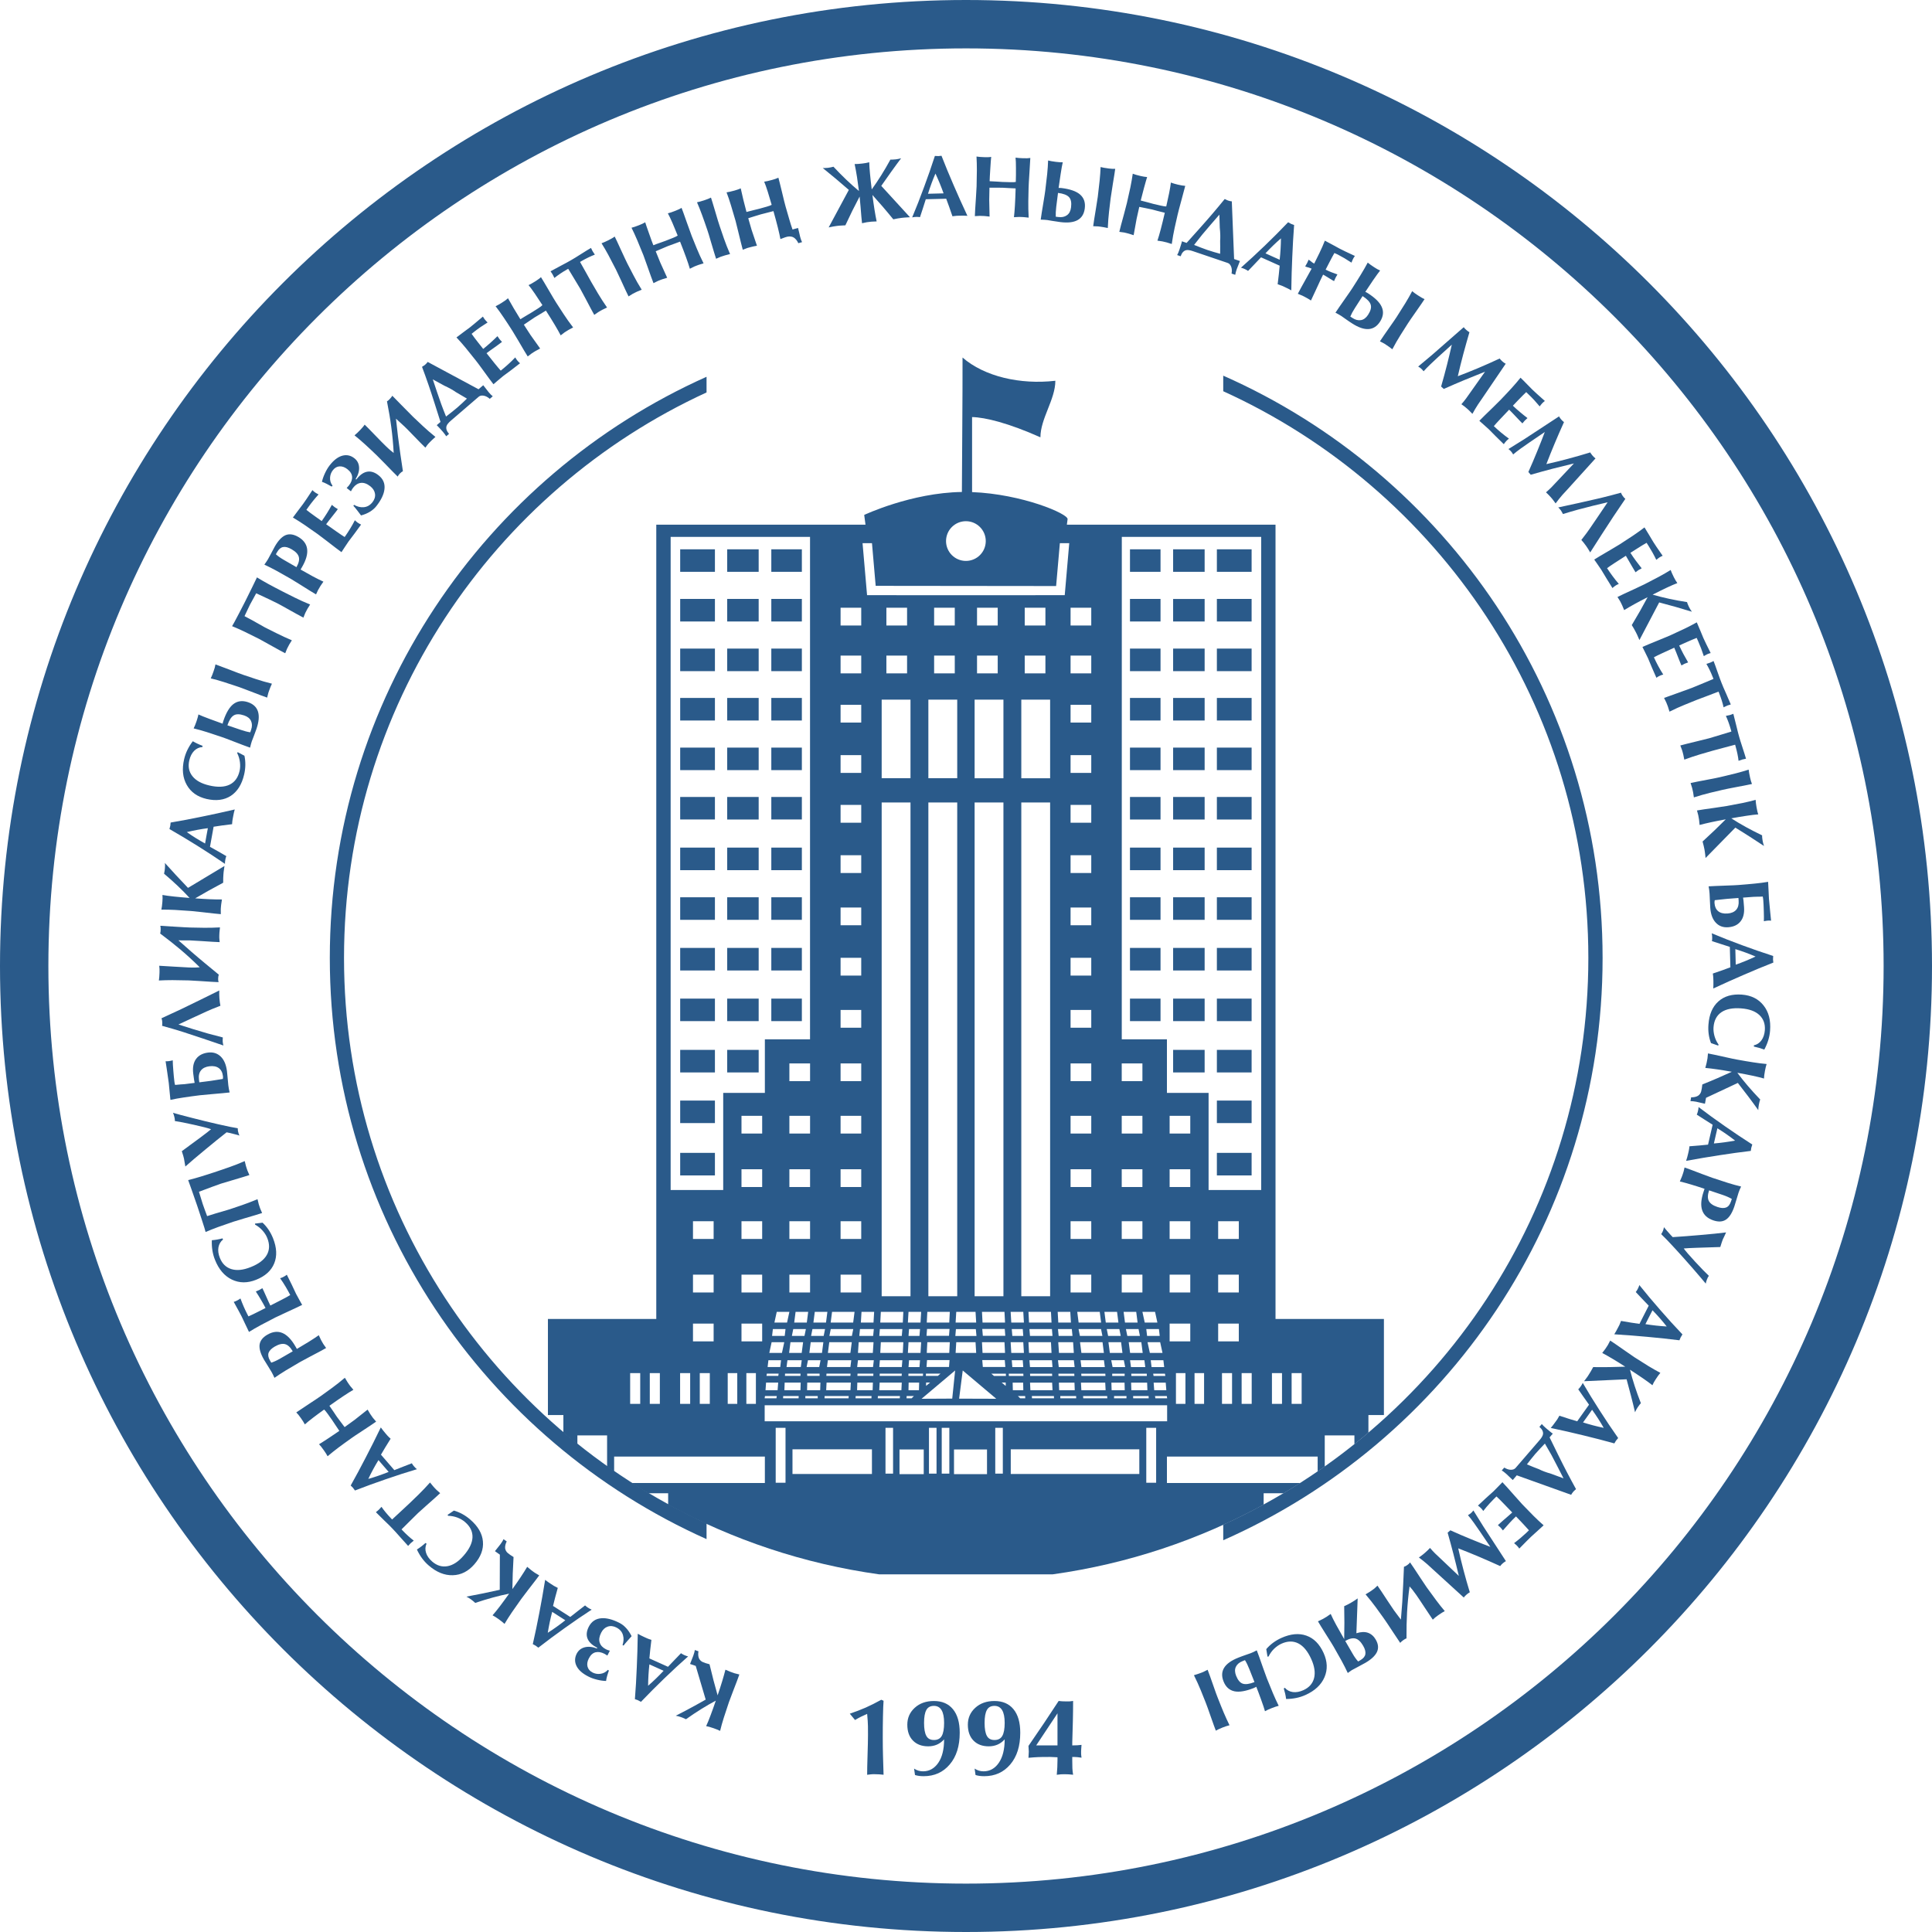 <svg width="48" height="48" viewBox="0 0 48 48" fill="none" xmlns="http://www.w3.org/2000/svg">
<g clip-path="url(#clip0_18_26768)">
<path fill-rule="evenodd" clip-rule="evenodd" d="M8.194 23.8C8.194 17.366 12.037 11.829 17.554 9.361V9.75C12.238 12.194 8.547 17.566 8.547 23.8C8.547 30.034 12.238 35.405 17.554 37.85V38.239C12.037 35.771 8.194 30.234 8.194 23.8ZM30.391 9.333C35.942 11.787 39.816 17.34 39.816 23.8C39.816 30.259 35.942 35.813 30.391 38.267V37.88C35.741 35.449 39.462 30.059 39.462 23.8C39.462 17.541 35.741 12.15 30.391 9.72V9.333Z" fill="#2A5A8A"/>
<path fill-rule="evenodd" clip-rule="evenodd" d="M29.929 16.114H29.146V16.674H29.929V16.114ZM23.998 12.949C24.27 12.949 24.491 13.17 24.491 13.443C24.491 13.715 24.27 13.936 23.998 13.936C23.725 13.936 23.504 13.715 23.504 13.443C23.504 13.17 23.725 12.949 23.998 12.949ZM33.998 35.594C33.883 35.691 33.767 35.787 33.65 35.881V35.662H32.913V36.436C32.855 36.477 32.796 36.518 32.737 36.558V36.188H28.992V36.845H32.305C32.168 36.932 32.03 37.017 31.891 37.099H31.395V37.383C29.798 38.254 28.029 38.852 26.154 39.114H21.841C19.966 38.852 18.198 38.254 16.6 37.383V37.099H16.105C15.966 37.017 15.827 36.932 15.691 36.845H19.003V36.188H15.258V36.558C15.199 36.518 15.14 36.477 15.083 36.436V35.662H14.345V35.881C14.228 35.787 14.112 35.691 13.997 35.594V35.156H13.613V32.769H16.305V13.036H21.503L21.471 12.793C21.471 12.793 22.641 12.241 23.898 12.223C23.902 11.1 23.916 10 23.914 8.883C24.456 9.354 25.344 9.561 26.22 9.46C26.219 9.928 25.85 10.397 25.849 10.865C25.059 10.512 24.475 10.368 24.151 10.362V12.226C25.39 12.274 26.542 12.765 26.524 12.899L26.506 13.036H31.69V32.769H34.383V35.156H33.998L33.998 35.594ZM20.884 15.099H21.397V15.541H20.884V15.099ZM22.022 15.099H22.536V15.541H22.022V15.099ZM23.208 15.099H23.721V15.541H23.208V15.099ZM24.274 15.099H24.788V15.541H24.274V15.099ZM25.459 15.099H25.973V15.541H25.459V15.099ZM26.598 15.099H27.112V15.541H26.598V15.099ZM26.598 16.288H27.112V16.729H26.598V16.288ZM25.459 16.288H25.973V16.729H25.459V16.288ZM24.274 16.288H24.788V16.729H24.274V16.288ZM23.208 16.288H23.721V16.729H23.208V16.288ZM22.022 16.288H22.536V16.729H22.022V16.288ZM20.884 16.288H21.397V16.729H20.884V16.288ZM20.884 17.511H21.397V17.952H20.884V17.511ZM20.884 18.761H21.397V19.202H20.884V18.761ZM20.884 19.998H21.397V20.44H20.884V19.998ZM20.884 21.248H21.397V21.689H20.884V21.248ZM20.884 22.547H21.397V22.988H20.884V22.547ZM20.884 23.797H21.397V24.238H20.884V23.797ZM20.884 25.092H21.397V25.533H20.884V25.092ZM20.884 26.42H21.397V26.861H20.884V26.42ZM20.884 27.722H21.397V28.163H20.884V27.722ZM20.884 29.05H21.397V29.491H20.884V29.05ZM20.884 30.341H21.397V30.782H20.884V30.341ZM20.884 31.669H21.397V32.111H20.884V31.669ZM19.612 31.669H20.126V32.111H19.612V31.669ZM19.612 30.341H20.126V30.782H19.612V30.341ZM19.612 29.05H20.126V29.491H19.612V29.05ZM19.612 27.722H20.126V28.163H19.612V27.722ZM19.612 26.42H20.126V26.861H19.612V26.42ZM18.422 27.722H18.936V28.163H18.422V27.722ZM18.422 29.05H18.936V29.491H18.422V29.05ZM18.422 30.341H18.936V30.782H18.422V30.341ZM18.422 31.669H18.936V32.111H18.422V31.669ZM17.217 30.341H17.73V30.782H17.217V30.341ZM17.217 31.669H17.73V32.111H17.217V31.669ZM17.217 32.885H17.73V33.326H17.217V32.885ZM18.422 32.885H18.936V33.326H18.422V32.885ZM27.112 26.42H26.598V26.861H27.112V26.42ZM27.112 27.722H26.598V28.163H27.112V27.722ZM27.112 29.05H26.598V29.491H27.112V29.05ZM27.112 30.341H26.598V30.782H27.112V30.341ZM27.112 31.669H26.598V32.111H27.112V31.669ZM28.383 26.42H27.869V26.861H28.383V26.42ZM28.383 27.722H27.869V28.163H28.383V27.722ZM28.383 29.05H27.869V29.491H28.383V29.05ZM28.383 30.341H27.869V30.782H28.383V30.341ZM28.383 31.669H27.869V32.111H28.383V31.669ZM29.572 27.722H29.059V28.163H29.572V27.722ZM29.572 29.05H29.059V29.491H29.572V29.05ZM29.572 30.341H29.059V30.782H29.572V30.341ZM29.572 31.669H29.059V32.111H29.572V31.669ZM30.778 30.341H30.265V30.782H30.778V30.341ZM30.778 31.669H30.265V32.111H30.778V31.669ZM29.572 32.885H29.059V33.326H29.572V32.885ZM30.778 32.885H30.265V33.326H30.778V32.885ZM26.598 25.092H27.112V25.533H26.598V25.092ZM26.598 23.797H27.112V24.238H26.598V23.797ZM26.598 22.547H27.112V22.988H26.598V22.547ZM26.598 21.248H27.112V21.689H26.598V21.248ZM26.598 19.998H27.112V20.44H26.598V19.998ZM26.598 18.761H27.112V19.202H26.598V18.761ZM26.598 17.511H27.112V17.952H26.598V17.511ZM27.871 13.339H31.334V29.565H30.027V27.152H28.992V25.822H27.957H27.87L27.871 13.339ZM20.125 13.339H16.662V29.565H17.968V27.152H19.003V25.822H20.039H20.125L20.125 13.339ZM21.43 13.495H21.664L21.756 14.555L26.239 14.56L26.332 13.495H26.565L26.453 14.787C24.826 14.787 23.176 14.789 21.542 14.787L21.43 13.495ZM23.702 36.012V36.625H24.522V36.012H23.702ZM24.915 35.474H24.727V36.612H24.915V35.474ZM23.586 35.474H23.397V36.612H23.586V35.474ZM25.112 36.008V36.621H28.306V36.008H25.112ZM28.724 35.474H28.479V36.838H28.724V35.474ZM29.915 34.114H29.678V34.879H29.915V34.114ZM29.452 34.114H29.216V34.879H29.452V34.114ZM31.098 34.114H30.848V34.879H31.098V34.114ZM30.61 34.114H30.36V34.879H30.61V34.114ZM32.339 34.114H32.09V34.879H32.339V34.114ZM31.851 34.114H31.601V34.879H31.851V34.114ZM23.919 34.049L23.829 34.749L24.752 34.752L23.919 34.049ZM25.47 34.684H25.289L25.346 34.741H25.472L25.47 34.684ZM26.184 34.684H25.636L25.64 34.741H26.187L26.184 34.684ZM26.736 34.684H26.342L26.344 34.741H26.738L26.736 34.684ZM27.507 34.684H26.909L26.913 34.741H27.511L27.507 34.684ZM27.988 34.684H27.679L27.678 34.741H27.986L27.988 34.684ZM28.537 34.684H28.152L28.154 34.741H28.539L28.537 34.684ZM28.989 34.684H28.696L28.705 34.741H28.998L28.989 34.684ZM24.986 34.349H24.887L24.987 34.433L24.986 34.349ZM25.42 34.351H25.159L25.164 34.54H25.424L25.42 34.351ZM26.14 34.351H25.591L25.6 34.54H26.15L26.14 34.351ZM26.695 34.351H26.308L26.315 34.54H26.702L26.695 34.351ZM27.459 34.351H26.856L26.866 34.54H27.469L27.459 34.351ZM27.939 34.351H27.612L27.618 34.54H27.944L27.939 34.351ZM28.5 34.351H28.102L28.108 34.54H28.507L28.5 34.351ZM28.962 34.351H28.662L28.676 34.54H28.977L28.962 34.351ZM24.99 34.128H24.628L24.695 34.185H24.992L24.99 34.128ZM25.424 34.128H25.063L25.065 34.185H25.427L25.424 34.128ZM26.138 34.128H25.591L25.594 34.185H26.141L26.138 34.128ZM26.69 34.128H26.296L26.298 34.185H26.693L26.69 34.128ZM27.461 34.128H26.863L26.867 34.185H27.465L27.461 34.128ZM27.942 34.128H27.633L27.632 34.185H27.941L27.942 34.128ZM28.491 34.128H28.106L28.108 34.185H28.493L28.491 34.128ZM28.943 34.128H28.65L28.66 34.185H28.952L28.943 34.128ZM24.963 33.791H24.404L24.418 33.962H24.977L24.963 33.791ZM25.41 33.794H25.137L25.151 33.965H25.423L25.41 33.794ZM26.135 33.794H25.576L25.59 33.965H26.149L26.135 33.794ZM26.679 33.794H26.285L26.305 33.965H26.699L26.679 33.794ZM27.427 33.794H26.846L26.867 33.965H27.449L27.427 33.794ZM27.921 33.794H27.608L27.642 33.965H27.955L27.921 33.794ZM28.432 33.794H28.076L28.099 33.965H28.454L28.432 33.794ZM28.904 33.794H28.59L28.61 33.965H28.924L28.904 33.794ZM24.237 33.346H24.072H23.924H23.758L23.742 33.613H23.939H24.056H24.253L24.237 33.346ZM24.956 33.346H24.397L24.411 33.613H24.97L24.956 33.346ZM25.423 33.346H25.109L25.125 33.613H25.439L25.423 33.346ZM26.111 33.346H25.552L25.566 33.613H26.125L26.111 33.346ZM26.661 33.346H26.292L26.31 33.613H26.679L26.661 33.346ZM27.392 33.346H26.833L26.867 33.613H27.426L27.392 33.346ZM27.853 33.346H27.539L27.574 33.613H27.887L27.853 33.346ZM28.356 33.346H28.043L28.077 33.613H28.39L28.356 33.346ZM28.824 33.346H28.51L28.568 33.613H28.882L28.824 33.346ZM24.244 33.021H24.064H23.931H23.75L23.735 33.192H23.946H24.048H24.26L24.244 33.021ZM24.963 33.017H24.404L24.418 33.188H24.976L24.963 33.017ZM25.41 33.02H25.137L25.151 33.191H25.423L25.41 33.02ZM26.135 33.02H25.576L25.59 33.191H26.149L26.135 33.02ZM26.629 33.02H26.285L26.302 33.191H26.646L26.629 33.02ZM27.355 33.02H26.796L26.83 33.191H27.389L27.355 33.02ZM27.81 33.02H27.497L27.531 33.191H27.844L27.81 33.02ZM28.287 33.02H27.973L28.008 33.191H28.321L28.287 33.02ZM28.793 33.02H28.479L28.499 33.191H28.813L28.793 33.02ZM24.237 32.593H24.072H23.924H23.758L23.742 32.859H23.939H24.056H24.253L24.237 32.593ZM24.956 32.593H24.397L24.411 32.859H24.97L24.956 32.593ZM25.423 32.593H25.109L25.125 32.859H25.439L25.423 32.593ZM26.111 32.593H25.552L25.566 32.859H26.125L26.111 32.593ZM26.591 32.593H26.278L26.293 32.859H26.607L26.591 32.593ZM27.323 32.593H26.764L26.798 32.859H27.357L27.323 32.593ZM27.753 32.593H27.439L27.473 32.859H27.787L27.753 32.593ZM28.229 32.593H27.916L27.95 32.859H28.263L28.229 32.593ZM28.697 32.593H28.383L28.441 32.859H28.755L28.697 32.593ZM24.93 19.937H24.214V32.205H24.93V19.937ZM26.09 19.937H25.374V32.205H26.09V19.937ZM24.93 17.382H24.214V19.336H24.93V17.382ZM26.09 17.382H25.374V19.336H26.09V17.382ZM22.95 36.011V36.625H22.348V36.011H22.95ZM23.08 35.474H23.268V36.612H23.08V35.474ZM22 35.474H22.188V36.612H22V35.474ZM21.663 36.008V36.621H19.689V36.008H21.663ZM19.272 35.474H19.516V36.838H19.272V35.474ZM18.08 34.114H18.317V34.879H18.08V34.114ZM18.543 34.114H18.78V34.879H18.543V34.114ZM16.897 34.114H17.147V34.879H16.897V34.114ZM17.386 34.114H17.635V34.879H17.386V34.114ZM15.656 34.114H15.906V34.879H15.656V34.114ZM16.144 34.114H16.394V34.879H16.144V34.114ZM18.998 34.913H23.319H23.596H28.997V35.311H23.596H23.319H18.998V34.913ZM23.73 34.049L23.658 34.748L22.896 34.752L23.73 34.049ZM22.525 34.684H22.706L22.649 34.741H22.523L22.525 34.684ZM21.811 34.684H22.359L22.355 34.741H21.808L21.811 34.684ZM21.259 34.684H21.653L21.651 34.741H21.256L21.259 34.684ZM20.488 34.684H21.086L21.082 34.741H20.485L20.488 34.684ZM20.008 34.684H20.316L20.317 34.741H20.009L20.008 34.684ZM19.458 34.684H19.843L19.841 34.741H19.456L19.458 34.684ZM19.006 34.684H19.299L19.29 34.741H18.997L19.006 34.684ZM23.009 34.349H23.108L23.008 34.432L23.009 34.349ZM22.575 34.35H22.836L22.831 34.54H22.571L22.575 34.35ZM21.855 34.35H22.404L22.395 34.54H21.845L21.855 34.35ZM21.3 34.35H21.687L21.68 34.54H21.294L21.3 34.35ZM20.536 34.35H21.139L21.129 34.54H20.526L20.536 34.35ZM20.056 34.35H20.383L20.377 34.54H20.051L20.056 34.35ZM19.495 34.35H19.893L19.887 34.54H19.488L19.495 34.35ZM19.033 34.35H19.334L19.319 34.54H19.019L19.033 34.35ZM23.005 34.127H23.367L23.3 34.184H23.003L23.005 34.127ZM22.57 34.127H22.933L22.93 34.184H22.568L22.57 34.127ZM21.857 34.127H22.405L22.401 34.184H21.854L21.857 34.127ZM21.305 34.127H21.699L21.697 34.184H21.302L21.305 34.127ZM20.534 34.127H21.132L21.128 34.184H20.53L20.534 34.127ZM20.053 34.127H20.362L20.363 34.184H20.055L20.053 34.127ZM19.504 34.127H19.889L19.887 34.184H19.502L19.504 34.127ZM19.052 34.127H19.345L19.336 34.184H19.043L19.052 34.127ZM23.032 33.791H23.591L23.578 33.962H23.019L23.032 33.791ZM22.585 33.794H22.858L22.844 33.965H22.572L22.585 33.794ZM21.86 33.794H22.419L22.405 33.964H21.846L21.86 33.794ZM21.316 33.794H21.71L21.69 33.964H21.296L21.316 33.794ZM20.568 33.794H21.149L21.128 33.964H20.546L20.568 33.794ZM20.074 33.794H20.387L20.353 33.964H20.04L20.074 33.794ZM19.564 33.794H19.919L19.896 33.964H19.541L19.564 33.794ZM19.091 33.794H19.405L19.385 33.964H19.071L19.091 33.794ZM23.039 33.346H23.598L23.584 33.613H23.025L23.039 33.346ZM22.572 33.346H22.886L22.87 33.613H22.556L22.572 33.346ZM21.884 33.346H22.443L22.43 33.613H21.87L21.884 33.346ZM21.334 33.346H21.703L21.685 33.613H21.316L21.334 33.346ZM20.603 33.346H21.162L21.128 33.613H20.569L20.603 33.346ZM20.142 33.346H20.456L20.422 33.613H20.108L20.142 33.346ZM19.639 33.346H19.953L19.918 33.613H19.605L19.639 33.346ZM19.171 33.346H19.485L19.427 33.613H19.113L19.171 33.346ZM23.032 33.017H23.591L23.578 33.188H23.019L23.032 33.017ZM22.585 33.02H22.858L22.844 33.191H22.572L22.585 33.02ZM21.86 33.02H22.419L22.405 33.191H21.846L21.86 33.02ZM21.366 33.02H21.71L21.693 33.191H21.349L21.366 33.02ZM20.64 33.02H21.199L21.165 33.191H20.606L20.64 33.02ZM20.185 33.02H20.498L20.464 33.191H20.151L20.185 33.02ZM19.708 33.02H20.022L19.987 33.191H19.674L19.708 33.02ZM19.202 33.02H19.516L19.496 33.191H19.182L19.202 33.02ZM23.039 32.593H23.598L23.584 32.859H23.025L23.039 32.593ZM22.572 32.593H22.886L22.87 32.859H22.556L22.572 32.593ZM21.884 32.593H22.443L22.43 32.859H21.87L21.884 32.593ZM21.404 32.593H21.718L21.702 32.859H21.388L21.404 32.593ZM20.672 32.593H21.231L21.197 32.859H20.638L20.672 32.593ZM20.243 32.593H20.556L20.522 32.859H20.209L20.243 32.593ZM19.766 32.593H20.079L20.045 32.859H19.732L19.766 32.593ZM19.298 32.593H19.612L19.554 32.859H19.24L19.298 32.593ZM23.065 19.937H23.782V32.205H23.065V19.937ZM21.905 19.937H22.621V32.205H21.905V19.937ZM23.065 17.382H23.782V19.335H23.065V17.382ZM21.905 17.382H22.621V19.335H21.905V17.382ZM16.899 24.81H17.762V25.37H16.899V24.81ZM19.163 24.81H19.922V25.37H19.163V24.81ZM16.899 23.551H17.762V24.111H16.899V23.551ZM19.163 23.551H19.922V24.111H19.163V23.551ZM18.067 24.81H18.849V25.37H18.067V24.81ZM18.067 23.551H18.849V24.111H18.067V23.551ZM16.899 28.642H17.762V29.203H16.899V28.642ZM16.899 27.343H17.762V27.903H16.899V27.343ZM16.899 26.084H17.762V26.644H16.899V26.084ZM18.067 26.084H18.849V26.644H18.067V26.084ZM16.899 13.647H17.762V14.207H16.899V13.647ZM19.163 13.647H19.922V14.207H19.163V13.647ZM18.067 13.647H18.849V14.207H18.067V13.647ZM16.899 14.88H17.762V15.441H16.899V14.88ZM19.163 14.88H19.922V15.441H19.163V14.88ZM16.899 22.292H17.762V22.853H16.899V22.292ZM19.163 22.292H19.922V22.853H19.163V22.292ZM16.899 21.059H17.762V21.619H16.899V21.059ZM19.163 21.059H19.922V21.619H19.163V21.059ZM16.899 19.8H17.762V20.36H16.899V19.8ZM19.163 19.8H19.922V20.36H19.163V19.8ZM16.899 18.574H17.762V19.134H16.899V18.574ZM19.163 18.574H19.922V19.134H19.163V18.574ZM16.899 17.34H17.762V17.901H16.899V17.34ZM19.163 17.34H19.922V17.901H19.163V17.34ZM16.899 16.114H17.762V16.674H16.899V16.114ZM19.163 16.114H19.922V16.674H19.163V16.114ZM18.067 14.88H18.849V15.441H18.067V14.88ZM18.067 22.292H18.849V22.853H18.067V22.292ZM18.067 21.059H18.849V21.619H18.067V21.059ZM18.067 19.8H18.849V20.361H18.067V19.8ZM18.067 18.574H18.849V19.134H18.067V18.574ZM18.067 17.34H18.849V17.901H18.067V17.34ZM18.067 16.114H18.849V16.674H18.067V16.114ZM31.096 24.81H30.233V25.37H31.096V24.81ZM28.833 24.81H28.074V25.37H28.833V24.81ZM31.096 23.551H30.233V24.111H31.096V23.551ZM28.833 23.551H28.074V24.111H28.833V23.551ZM29.929 24.81H29.146V25.37H29.929V24.81ZM29.929 23.551H29.146V24.111H29.929V23.551ZM31.096 28.642H30.233V29.203H31.096V28.642ZM31.096 27.343H30.233V27.903H31.096V27.343ZM31.096 26.084H30.233V26.645H31.096V26.084ZM29.929 26.084H29.146V26.645H29.929V26.084ZM31.096 13.647H30.233V14.207H31.096V13.647ZM28.833 13.647H28.074V14.207H28.833V13.647ZM29.929 13.647H29.146V14.207H29.929V13.647ZM31.096 14.88H30.233V15.441H31.096V14.88ZM28.833 14.88H28.074V15.441H28.833V14.88ZM31.096 22.292H30.233V22.853H31.096V22.292ZM28.833 22.292H28.074V22.853H28.833V22.292ZM31.096 21.059H30.233V21.619H31.096V21.059ZM28.833 21.059H28.074V21.619H28.833V21.059ZM31.096 19.8H30.233V20.361H31.096V19.8ZM28.833 19.8H28.074V20.361H28.833V19.8ZM31.096 18.574H30.233V19.134H31.096V18.574ZM28.833 18.574H28.074V19.134H28.833V18.574ZM31.096 17.34H30.233V17.901H31.096V17.34ZM28.833 17.34H28.074V17.901H28.833V17.34ZM31.096 16.114H30.233V16.674H31.096V16.114ZM28.833 16.114H28.074V16.674H28.833V16.114ZM29.929 14.881H29.146V15.441H29.929V14.881ZM29.929 22.293H29.146V22.853H29.929V22.293ZM29.929 21.059H29.146V21.619H29.929V21.059ZM29.929 19.8H29.146V20.361H29.929V19.8ZM29.929 18.574H29.146V19.134H29.929V18.574ZM29.929 17.34H29.146V17.901H29.929V17.34Z" fill="#2A5A8A"/>
<path fill-rule="evenodd" clip-rule="evenodd" d="M24 0C37.255 0 48 10.745 48 24C48 37.255 37.255 48 24 48C10.745 48 0 37.255 0 24C0 10.745 10.745 0 24 0ZM24 1.202C36.591 1.202 46.798 11.409 46.798 24C46.798 36.591 36.591 46.798 24 46.798C11.409 46.798 1.202 36.591 1.202 24C1.202 11.409 11.409 1.202 24 1.202Z" fill="#2A5A8A"/>
<path d="M17.784 42.252C17.547 42.378 17.299 42.532 17.043 42.714C17.023 42.703 16.998 42.692 16.969 42.68C16.939 42.668 16.922 42.662 16.918 42.661C16.897 42.654 16.876 42.647 16.855 42.641C16.833 42.635 16.811 42.63 16.789 42.627C16.904 42.569 17.029 42.503 17.163 42.431C17.274 42.371 17.398 42.303 17.533 42.226L17.285 41.389L17.144 41.341C17.165 41.286 17.182 41.244 17.194 41.214C17.205 41.184 17.216 41.157 17.226 41.131C17.235 41.107 17.242 41.083 17.249 41.059C17.255 41.035 17.26 41.014 17.262 40.994L17.353 41.026C17.341 41.094 17.346 41.153 17.366 41.203C17.388 41.245 17.419 41.275 17.459 41.293C17.5 41.311 17.556 41.33 17.628 41.348C17.661 41.488 17.694 41.621 17.727 41.748C17.762 41.881 17.796 42.005 17.829 42.12C17.915 41.869 17.979 41.657 18.023 41.483C18.078 41.508 18.117 41.524 18.14 41.533C18.163 41.542 18.181 41.548 18.196 41.553L18.25 41.572C18.264 41.576 18.304 41.587 18.369 41.602C18.344 41.675 18.29 41.819 18.207 42.032C18.159 42.155 18.127 42.242 18.109 42.293C18.06 42.438 18.017 42.566 17.982 42.678C17.947 42.79 17.916 42.898 17.891 43.003C17.842 42.98 17.787 42.957 17.723 42.935L17.7 42.928C17.674 42.919 17.648 42.911 17.622 42.903C17.596 42.896 17.57 42.89 17.544 42.885C17.576 42.816 17.613 42.727 17.653 42.619C17.694 42.511 17.738 42.388 17.784 42.252ZM6.075 15.308C6.142 15.342 6.202 15.375 6.257 15.405C6.45 15.514 6.559 15.576 6.584 15.589C6.669 15.632 6.768 15.681 6.88 15.737C6.991 15.793 7.115 15.85 7.251 15.908C7.219 15.958 7.197 15.994 7.185 16.015C7.174 16.036 7.165 16.054 7.158 16.067C7.147 16.087 7.139 16.104 7.132 16.117C7.125 16.131 7.11 16.168 7.086 16.23C7.016 16.195 6.882 16.121 6.682 16.009C6.568 15.944 6.486 15.899 6.438 15.874C6.302 15.805 6.181 15.745 6.075 15.694C5.969 15.643 5.866 15.598 5.766 15.557C5.784 15.531 5.839 15.429 5.932 15.251C6.024 15.073 6.075 14.974 6.086 14.953C6.137 14.852 6.2 14.726 6.273 14.575C6.347 14.423 6.384 14.347 6.384 14.345C6.471 14.398 6.564 14.453 6.665 14.508C6.767 14.563 6.89 14.629 7.036 14.703C7.121 14.746 7.22 14.796 7.331 14.851C7.443 14.907 7.568 14.963 7.705 15.019C7.672 15.069 7.65 15.105 7.638 15.127C7.626 15.149 7.617 15.166 7.61 15.18C7.6 15.2 7.591 15.217 7.584 15.23C7.577 15.244 7.562 15.282 7.538 15.345C7.468 15.309 7.334 15.235 7.134 15.123C7.02 15.058 6.938 15.014 6.89 14.989C6.819 14.953 6.751 14.92 6.685 14.889C6.49 14.799 6.383 14.749 6.365 14.74C6.352 14.764 6.325 14.813 6.284 14.889C6.242 14.964 6.218 15.008 6.212 15.02C6.192 15.059 6.171 15.103 6.149 15.152C6.126 15.201 6.101 15.253 6.075 15.308ZM6.568 14.028C6.606 13.975 6.637 13.93 6.659 13.892C6.679 13.856 6.709 13.801 6.749 13.725C6.788 13.65 6.815 13.6 6.829 13.575C6.914 13.428 7.002 13.335 7.095 13.296C7.187 13.258 7.292 13.272 7.409 13.339C7.672 13.491 7.705 13.74 7.506 14.085L7.468 14.15C7.578 14.213 7.679 14.27 7.772 14.32C7.866 14.37 7.953 14.413 8.035 14.451C8 14.5 7.976 14.535 7.963 14.556C7.95 14.577 7.94 14.594 7.933 14.607C7.921 14.627 7.912 14.643 7.904 14.656C7.897 14.669 7.879 14.707 7.852 14.768C7.784 14.729 7.654 14.649 7.46 14.526C7.349 14.456 7.27 14.407 7.223 14.38C7.09 14.303 6.972 14.237 6.87 14.181C6.767 14.125 6.666 14.074 6.568 14.028ZM7.365 14.091C7.423 13.991 7.443 13.906 7.424 13.837C7.406 13.768 7.346 13.705 7.246 13.647C7.163 13.599 7.093 13.58 7.035 13.591C6.977 13.601 6.928 13.642 6.887 13.713L6.854 13.77C6.906 13.818 6.972 13.865 7.053 13.911L7.365 14.091ZM8.971 13.033C8.921 13.104 8.868 13.176 8.812 13.251C8.757 13.325 8.706 13.393 8.658 13.455C8.632 13.492 8.598 13.542 8.557 13.606C8.515 13.671 8.491 13.708 8.484 13.718C8.421 13.673 8.298 13.58 8.117 13.439C8.013 13.358 7.939 13.303 7.895 13.271C7.771 13.182 7.66 13.105 7.563 13.039C7.465 12.973 7.37 12.913 7.277 12.858C7.31 12.812 7.357 12.748 7.418 12.669C7.479 12.589 7.515 12.541 7.527 12.525C7.564 12.472 7.594 12.43 7.616 12.397C7.704 12.263 7.752 12.19 7.762 12.177C7.781 12.197 7.804 12.217 7.831 12.236C7.842 12.243 7.856 12.252 7.874 12.262C7.891 12.272 7.904 12.28 7.914 12.285C7.818 12.391 7.735 12.494 7.664 12.594L7.612 12.667C7.624 12.678 7.656 12.703 7.709 12.742C7.762 12.781 7.802 12.81 7.829 12.829L7.993 12.946C8.037 12.884 8.08 12.819 8.123 12.751C8.165 12.683 8.206 12.614 8.245 12.543L8.316 12.601L8.393 12.649C8.367 12.687 8.332 12.732 8.29 12.784C8.193 12.905 8.131 12.986 8.103 13.025C8.186 13.084 8.273 13.145 8.363 13.208C8.453 13.271 8.52 13.316 8.563 13.342C8.606 13.282 8.649 13.216 8.693 13.145C8.737 13.075 8.778 13.001 8.817 12.925C8.835 12.944 8.857 12.963 8.882 12.982C8.901 12.995 8.917 13.005 8.93 13.012C8.943 13.018 8.957 13.025 8.971 13.033ZM8.613 12.124L8.668 12.063C8.725 11.99 8.752 11.919 8.748 11.849C8.745 11.78 8.705 11.715 8.63 11.656C8.566 11.606 8.501 11.583 8.436 11.587C8.372 11.591 8.316 11.622 8.27 11.682C8.23 11.733 8.207 11.791 8.201 11.856C8.194 11.934 8.214 12.004 8.262 12.067L8.24 12.089C8.201 12.066 8.16 12.043 8.116 12.021C8.073 11.999 8.034 11.982 7.999 11.971C8.012 11.908 8.036 11.838 8.072 11.76C8.108 11.683 8.148 11.615 8.193 11.558C8.296 11.426 8.403 11.347 8.515 11.319C8.619 11.294 8.716 11.316 8.804 11.385C8.876 11.441 8.915 11.515 8.921 11.608C8.928 11.7 8.899 11.799 8.835 11.903L8.85 11.914C8.931 11.81 9.015 11.746 9.102 11.724C9.2 11.699 9.3 11.726 9.402 11.806C9.518 11.896 9.568 12.012 9.552 12.152C9.538 12.281 9.471 12.421 9.351 12.574C9.31 12.627 9.257 12.673 9.192 12.713C9.127 12.753 9.053 12.784 8.97 12.806C8.955 12.785 8.926 12.747 8.882 12.69C8.838 12.633 8.804 12.591 8.779 12.565L8.797 12.543C8.876 12.588 8.953 12.607 9.028 12.602C9.117 12.597 9.192 12.555 9.254 12.477C9.306 12.41 9.327 12.341 9.317 12.269C9.307 12.198 9.268 12.135 9.2 12.081C9.117 12.016 9.039 11.989 8.966 11.997C8.894 12.006 8.829 12.046 8.774 12.117C8.755 12.141 8.737 12.171 8.719 12.207L8.613 12.124ZM9.747 9.832C9.753 9.837 9.828 9.915 9.974 10.064C10.119 10.213 10.217 10.312 10.268 10.361C10.337 10.427 10.417 10.502 10.509 10.588C10.6 10.673 10.703 10.762 10.818 10.855C10.773 10.895 10.741 10.923 10.724 10.941C10.706 10.958 10.693 10.972 10.682 10.983C10.666 10.999 10.653 11.013 10.643 11.024C10.632 11.035 10.607 11.067 10.568 11.122C10.512 11.068 10.404 10.959 10.245 10.794C10.154 10.699 10.089 10.633 10.049 10.596L9.838 10.402C9.849 10.515 9.866 10.66 9.887 10.837C9.906 10.987 9.926 11.133 9.946 11.275C9.954 11.33 9.975 11.474 10.01 11.707C9.985 11.719 9.96 11.739 9.933 11.767C9.909 11.792 9.891 11.817 9.881 11.841C9.825 11.787 9.717 11.678 9.557 11.512C9.466 11.418 9.401 11.352 9.361 11.314C9.251 11.208 9.152 11.115 9.065 11.036C8.978 10.957 8.892 10.883 8.808 10.816C8.849 10.782 8.893 10.741 8.939 10.693L8.956 10.675C8.975 10.655 8.993 10.635 9.011 10.614C9.029 10.594 9.045 10.572 9.06 10.55C9.103 10.591 9.189 10.678 9.318 10.812C9.448 10.946 9.535 11.036 9.582 11.08C9.638 11.134 9.678 11.17 9.702 11.19C9.725 11.21 9.752 11.231 9.781 11.254C9.769 11.033 9.749 10.817 9.721 10.608C9.696 10.415 9.66 10.203 9.614 9.97C9.626 9.965 9.638 9.956 9.651 9.945C9.663 9.933 9.677 9.92 9.691 9.905C9.714 9.881 9.733 9.856 9.747 9.832ZM10.626 8.992L11.889 9.671L12.006 9.571C12.042 9.618 12.07 9.653 12.089 9.677C12.107 9.701 12.125 9.723 12.141 9.744C12.157 9.763 12.174 9.782 12.192 9.801C12.211 9.82 12.227 9.835 12.242 9.846L12.169 9.909C12.116 9.864 12.065 9.838 12.014 9.83C11.963 9.822 11.923 9.831 11.893 9.857L11.201 10.452C11.143 10.502 11.108 10.545 11.095 10.583C11.075 10.644 11.095 10.709 11.156 10.78L11.086 10.839C11.077 10.825 11.066 10.808 11.051 10.788C11.037 10.768 11.02 10.747 11 10.724C10.983 10.704 10.958 10.676 10.923 10.638C10.889 10.6 10.865 10.575 10.851 10.563L10.944 10.483C10.911 10.377 10.863 10.225 10.799 10.026C10.741 9.842 10.69 9.689 10.648 9.567C10.591 9.402 10.537 9.251 10.485 9.114C10.502 9.102 10.518 9.092 10.533 9.082C10.548 9.072 10.557 9.065 10.56 9.063C10.586 9.041 10.608 9.017 10.626 8.992ZM11.601 9.903C11.491 9.837 11.399 9.783 11.323 9.74C11.252 9.689 11.158 9.637 11.039 9.582C10.944 9.53 10.849 9.478 10.753 9.426C10.772 9.485 10.807 9.59 10.858 9.74C10.91 9.89 10.945 9.991 10.964 10.045C10.996 10.133 11.036 10.234 11.082 10.349C11.124 10.316 11.17 10.28 11.22 10.241C11.27 10.202 11.316 10.164 11.357 10.129C11.401 10.091 11.443 10.053 11.486 10.013C11.528 9.973 11.566 9.936 11.601 9.903ZM12.92 9.025C12.851 9.08 12.78 9.135 12.706 9.191C12.632 9.246 12.563 9.297 12.501 9.343C12.465 9.371 12.419 9.41 12.361 9.46C12.303 9.51 12.269 9.539 12.26 9.547C12.211 9.485 12.12 9.362 11.986 9.176C11.909 9.07 11.853 8.995 11.819 8.953C11.725 8.833 11.64 8.728 11.565 8.637C11.49 8.547 11.416 8.462 11.341 8.383C11.386 8.348 11.449 8.301 11.53 8.241C11.611 8.182 11.66 8.146 11.676 8.133C11.726 8.094 11.766 8.061 11.796 8.035C11.918 7.932 11.985 7.875 11.998 7.865C12.011 7.89 12.027 7.915 12.048 7.941C12.056 7.952 12.067 7.964 12.082 7.979C12.095 7.993 12.106 8.004 12.114 8.012C11.992 8.087 11.883 8.162 11.787 8.238L11.717 8.294C11.726 8.307 11.75 8.34 11.789 8.393C11.829 8.445 11.859 8.484 11.88 8.511L12.005 8.669C12.065 8.621 12.124 8.571 12.184 8.517C12.243 8.464 12.302 8.409 12.359 8.352L12.412 8.428L12.472 8.495C12.436 8.524 12.39 8.557 12.336 8.596C12.208 8.686 12.126 8.745 12.088 8.775C12.152 8.855 12.218 8.938 12.286 9.024C12.355 9.109 12.407 9.171 12.441 9.208C12.499 9.162 12.559 9.111 12.62 9.056C12.683 9 12.743 8.941 12.802 8.879C12.813 8.903 12.829 8.927 12.848 8.951C12.863 8.97 12.875 8.984 12.886 8.994C12.896 9.004 12.907 9.014 12.92 9.025ZM12.621 7.41C12.644 7.453 12.692 7.536 12.765 7.662C12.839 7.787 12.893 7.877 12.928 7.931C12.967 7.906 13.02 7.874 13.087 7.835C13.155 7.796 13.195 7.772 13.207 7.764L13.244 7.741L13.276 7.72L13.306 7.702L13.332 7.685L13.354 7.671L13.373 7.659C13.425 7.626 13.459 7.6 13.476 7.58C13.416 7.486 13.353 7.392 13.289 7.297C13.224 7.202 13.172 7.131 13.132 7.084C13.18 7.061 13.233 7.032 13.289 6.996L13.31 6.983C13.333 6.968 13.355 6.953 13.377 6.937C13.4 6.921 13.421 6.904 13.44 6.886C13.472 6.936 13.535 7.041 13.629 7.202C13.723 7.363 13.787 7.471 13.822 7.525C13.873 7.605 13.933 7.698 14.002 7.802C14.07 7.907 14.149 8.018 14.239 8.135C14.185 8.163 14.148 8.183 14.127 8.195C14.105 8.208 14.089 8.218 14.076 8.227C14.057 8.239 14.04 8.249 14.028 8.257C14.015 8.265 13.982 8.29 13.93 8.332C13.86 8.195 13.738 7.99 13.563 7.717C13.532 7.737 13.479 7.769 13.405 7.813C13.33 7.858 13.29 7.882 13.284 7.885C13.254 7.905 13.202 7.94 13.13 7.989C13.058 8.038 13.02 8.064 13.015 8.067C13.08 8.17 13.135 8.254 13.18 8.322C13.26 8.434 13.34 8.546 13.42 8.659C13.366 8.687 13.329 8.707 13.308 8.719C13.287 8.732 13.27 8.742 13.257 8.75C13.238 8.763 13.222 8.773 13.209 8.781C13.196 8.789 13.164 8.814 13.111 8.856C13.069 8.79 12.99 8.659 12.875 8.46C12.809 8.347 12.761 8.268 12.732 8.222C12.65 8.093 12.576 7.98 12.51 7.883C12.445 7.785 12.379 7.694 12.313 7.608C12.361 7.585 12.414 7.556 12.47 7.52L12.491 7.506C12.514 7.492 12.536 7.476 12.559 7.461C12.581 7.445 12.602 7.427 12.621 7.41ZM13.678 6.74C13.734 6.708 13.819 6.662 13.934 6.602C14.049 6.542 14.135 6.495 14.191 6.462C14.247 6.43 14.329 6.38 14.437 6.311C14.545 6.242 14.627 6.192 14.683 6.16L14.723 6.241L14.779 6.326C14.677 6.365 14.567 6.418 14.448 6.486L14.411 6.508C14.439 6.555 14.491 6.649 14.569 6.789C14.647 6.929 14.688 7.003 14.693 7.012C14.741 7.094 14.796 7.189 14.86 7.297C14.924 7.404 14.998 7.519 15.082 7.64C15.027 7.665 14.989 7.684 14.967 7.695C14.945 7.707 14.928 7.716 14.915 7.724C14.895 7.736 14.879 7.745 14.866 7.753C14.853 7.76 14.819 7.784 14.764 7.823C14.726 7.756 14.653 7.62 14.547 7.417C14.486 7.301 14.442 7.219 14.415 7.172C14.377 7.107 14.322 7.015 14.249 6.896C14.176 6.776 14.132 6.704 14.117 6.678L14.078 6.7C13.96 6.768 13.859 6.837 13.774 6.906L13.728 6.815L13.678 6.74ZM15.272 5.877C15.299 5.93 15.351 6.04 15.428 6.21C15.506 6.379 15.559 6.493 15.588 6.55C15.631 6.635 15.682 6.733 15.74 6.843C15.797 6.954 15.865 7.072 15.943 7.198C15.887 7.22 15.848 7.237 15.825 7.247C15.803 7.258 15.785 7.266 15.772 7.273C15.751 7.284 15.734 7.292 15.721 7.299C15.708 7.306 15.673 7.328 15.616 7.364C15.581 7.295 15.516 7.156 15.421 6.947C15.366 6.828 15.326 6.744 15.302 6.695C15.233 6.559 15.17 6.439 15.115 6.336C15.059 6.233 15.003 6.135 14.945 6.044C14.996 6.025 15.051 6.001 15.111 5.971L15.132 5.96C15.157 5.947 15.181 5.935 15.204 5.921C15.228 5.908 15.251 5.893 15.272 5.877ZM16.03 5.523C16.044 5.569 16.075 5.66 16.124 5.797C16.172 5.935 16.208 6.033 16.232 6.093C16.275 6.076 16.333 6.054 16.407 6.029C16.48 6.003 16.524 5.988 16.538 5.982L16.578 5.966L16.614 5.952L16.646 5.939L16.675 5.928L16.7 5.918L16.721 5.91C16.777 5.887 16.816 5.868 16.837 5.853C16.795 5.749 16.752 5.644 16.707 5.539C16.661 5.434 16.623 5.354 16.593 5.3C16.645 5.287 16.702 5.268 16.764 5.243L16.787 5.234C16.812 5.224 16.837 5.213 16.862 5.202C16.887 5.191 16.911 5.178 16.933 5.164C16.955 5.219 16.997 5.334 17.058 5.51C17.12 5.686 17.163 5.804 17.186 5.864C17.221 5.952 17.263 6.055 17.31 6.17C17.357 6.286 17.414 6.41 17.48 6.543C17.422 6.559 17.381 6.572 17.358 6.58C17.335 6.589 17.317 6.596 17.303 6.601C17.281 6.61 17.263 6.617 17.249 6.622C17.235 6.628 17.199 6.646 17.139 6.677C17.097 6.529 17.016 6.305 16.896 6.003C16.862 6.016 16.804 6.038 16.723 6.067C16.641 6.097 16.597 6.113 16.591 6.115C16.556 6.129 16.499 6.153 16.419 6.188C16.339 6.222 16.297 6.241 16.291 6.243C16.336 6.356 16.374 6.449 16.405 6.524C16.462 6.649 16.519 6.775 16.576 6.901C16.519 6.917 16.478 6.93 16.455 6.938C16.432 6.947 16.413 6.954 16.399 6.959C16.378 6.967 16.36 6.975 16.346 6.98C16.332 6.986 16.295 7.004 16.236 7.035C16.207 6.963 16.155 6.818 16.079 6.602C16.036 6.478 16.005 6.391 15.985 6.34C15.928 6.198 15.877 6.073 15.831 5.965C15.785 5.857 15.738 5.755 15.69 5.658C15.742 5.645 15.799 5.626 15.861 5.601L15.884 5.592C15.909 5.582 15.934 5.571 15.959 5.56C15.984 5.549 16.008 5.536 16.03 5.523ZM17.664 4.909C17.683 4.964 17.718 5.081 17.771 5.26C17.823 5.439 17.86 5.559 17.881 5.619C17.911 5.71 17.947 5.814 17.988 5.932C18.029 6.05 18.079 6.176 18.138 6.312C18.08 6.326 18.039 6.336 18.015 6.344C17.992 6.351 17.973 6.357 17.959 6.362C17.937 6.369 17.919 6.375 17.904 6.38C17.89 6.385 17.852 6.401 17.791 6.429C17.767 6.356 17.722 6.209 17.657 5.988C17.621 5.863 17.594 5.774 17.576 5.722C17.527 5.578 17.483 5.45 17.442 5.34C17.402 5.23 17.36 5.125 17.317 5.026C17.369 5.015 17.427 4.999 17.491 4.978L17.514 4.97C17.54 4.961 17.565 4.952 17.591 4.942C17.616 4.932 17.641 4.921 17.664 4.909ZM18.403 4.679C18.412 4.726 18.434 4.82 18.468 4.962C18.503 5.103 18.529 5.204 18.546 5.266C18.591 5.254 18.651 5.238 18.727 5.22C18.802 5.203 18.847 5.192 18.862 5.187L19.051 5.134C19.11 5.117 19.15 5.102 19.172 5.089C19.142 4.982 19.109 4.873 19.075 4.764C19.04 4.654 19.011 4.571 18.986 4.514C19.039 4.507 19.098 4.493 19.162 4.475L19.186 4.469C19.212 4.461 19.238 4.453 19.264 4.445C19.29 4.436 19.315 4.426 19.339 4.415C19.355 4.471 19.384 4.59 19.428 4.771C19.471 4.953 19.501 5.074 19.519 5.136C19.545 5.228 19.576 5.334 19.611 5.454C19.633 5.533 19.66 5.615 19.69 5.702L19.827 5.663C19.841 5.72 19.851 5.764 19.859 5.796C19.866 5.827 19.873 5.856 19.879 5.883C19.886 5.907 19.893 5.932 19.901 5.955C19.909 5.978 19.918 5.998 19.927 6.016L19.834 6.042C19.805 5.979 19.768 5.933 19.723 5.903C19.68 5.876 19.625 5.868 19.559 5.881L19.504 5.897C19.49 5.901 19.451 5.915 19.389 5.94C19.362 5.789 19.304 5.557 19.216 5.245C19.181 5.255 19.121 5.27 19.037 5.291C18.952 5.312 18.907 5.324 18.901 5.326C18.865 5.336 18.806 5.354 18.723 5.38C18.639 5.407 18.595 5.42 18.59 5.422C18.623 5.539 18.651 5.636 18.674 5.713L18.806 6.105C18.747 6.116 18.706 6.124 18.682 6.131C18.658 6.137 18.639 6.142 18.624 6.146L18.569 6.161C18.555 6.165 18.516 6.18 18.454 6.205C18.433 6.13 18.396 5.981 18.342 5.758C18.312 5.63 18.289 5.54 18.275 5.488C18.233 5.341 18.195 5.211 18.16 5.099C18.126 4.987 18.09 4.88 18.051 4.779C18.104 4.771 18.163 4.758 18.227 4.74L18.251 4.734C18.277 4.726 18.303 4.718 18.329 4.709C18.355 4.701 18.38 4.69 18.403 4.679ZM21.233 4.076C21.286 4.076 21.346 4.072 21.413 4.064L21.437 4.061C21.464 4.058 21.491 4.054 21.518 4.049C21.545 4.044 21.571 4.038 21.596 4.031C21.598 4.108 21.604 4.204 21.615 4.318C21.626 4.433 21.64 4.562 21.658 4.706C21.816 4.488 21.971 4.241 22.122 3.965C22.145 3.966 22.173 3.966 22.204 3.963C22.235 3.961 22.253 3.959 22.257 3.959C22.279 3.956 22.301 3.953 22.323 3.948C22.345 3.944 22.367 3.939 22.388 3.932C22.31 4.035 22.227 4.149 22.138 4.273C22.064 4.375 21.983 4.491 21.895 4.618L22.608 5.397C22.541 5.4 22.494 5.403 22.466 5.406C22.438 5.409 22.416 5.411 22.4 5.413C22.339 5.42 22.271 5.432 22.194 5.449C22.104 5.338 22.015 5.233 21.93 5.133C21.84 5.029 21.755 4.933 21.675 4.844C21.708 5.106 21.743 5.325 21.78 5.501C21.72 5.503 21.677 5.505 21.653 5.507C21.629 5.51 21.609 5.512 21.594 5.514C21.571 5.516 21.552 5.519 21.537 5.521C21.523 5.522 21.482 5.531 21.417 5.546C21.408 5.477 21.396 5.34 21.38 5.134C21.371 5.017 21.363 4.933 21.357 4.883C21.232 5.119 21.114 5.357 21.003 5.598C20.936 5.601 20.888 5.603 20.861 5.606C20.833 5.609 20.811 5.611 20.794 5.613C20.733 5.621 20.665 5.633 20.588 5.65L21.089 4.718C20.982 4.626 20.875 4.534 20.768 4.443C20.66 4.352 20.551 4.263 20.441 4.174C20.463 4.176 20.491 4.176 20.522 4.173C20.554 4.171 20.572 4.169 20.575 4.169C20.596 4.166 20.618 4.163 20.64 4.158C20.662 4.154 20.685 4.149 20.707 4.142C20.922 4.372 21.132 4.573 21.34 4.745C21.324 4.625 21.308 4.509 21.292 4.398C21.275 4.288 21.255 4.181 21.233 4.076ZM23.056 4.814L23.25 4.809L23.443 4.804C23.386 4.643 23.319 4.479 23.241 4.312C23.172 4.472 23.11 4.639 23.056 4.814ZM22.663 5.401C22.762 5.166 22.86 4.914 22.959 4.645C23.053 4.391 23.143 4.134 23.227 3.874L23.313 3.878L23.391 3.87C23.483 4.106 23.584 4.351 23.695 4.606C23.797 4.844 23.911 5.096 24.035 5.362C23.981 5.358 23.918 5.357 23.849 5.359C23.817 5.36 23.792 5.361 23.771 5.361C23.751 5.362 23.715 5.366 23.663 5.373C23.605 5.201 23.553 5.056 23.508 4.937L23.254 4.944L23.001 4.95C22.976 5.031 22.951 5.108 22.927 5.182C22.897 5.278 22.874 5.349 22.857 5.395C22.827 5.39 22.796 5.388 22.765 5.389C22.724 5.39 22.69 5.394 22.663 5.401ZM24.626 3.898C24.62 3.946 24.613 4.043 24.604 4.188C24.594 4.333 24.589 4.438 24.587 4.502C24.633 4.503 24.695 4.506 24.773 4.512C24.851 4.518 24.897 4.521 24.912 4.521L24.955 4.522L24.994 4.523L25.028 4.524L25.059 4.525L25.086 4.526L25.108 4.526C25.17 4.528 25.213 4.526 25.237 4.52C25.241 4.408 25.242 4.295 25.241 4.18C25.241 4.065 25.238 3.977 25.231 3.916C25.284 3.924 25.344 3.929 25.411 3.931L25.436 3.931C25.463 3.932 25.49 3.932 25.517 3.932C25.545 3.931 25.572 3.929 25.598 3.925C25.596 3.984 25.589 4.106 25.576 4.292C25.564 4.478 25.556 4.603 25.555 4.668C25.552 4.763 25.55 4.873 25.548 4.998C25.546 5.123 25.549 5.259 25.557 5.407C25.497 5.4 25.455 5.395 25.431 5.394C25.406 5.392 25.386 5.391 25.372 5.391C25.348 5.39 25.329 5.39 25.314 5.39C25.299 5.389 25.258 5.391 25.191 5.396C25.21 5.244 25.224 5.006 25.233 4.681C25.197 4.68 25.135 4.677 25.048 4.672C24.962 4.667 24.915 4.664 24.908 4.664C24.872 4.663 24.809 4.663 24.722 4.663C24.635 4.664 24.588 4.664 24.583 4.663C24.58 4.785 24.578 4.886 24.577 4.967C24.58 5.104 24.583 5.242 24.586 5.381C24.526 5.373 24.484 5.368 24.459 5.367C24.435 5.366 24.415 5.365 24.4 5.365C24.377 5.364 24.358 5.363 24.343 5.363C24.328 5.362 24.287 5.365 24.22 5.37C24.222 5.292 24.231 5.139 24.247 4.91C24.256 4.779 24.261 4.687 24.263 4.632C24.267 4.479 24.269 4.344 24.27 4.227C24.27 4.11 24.267 3.997 24.261 3.889C24.313 3.897 24.373 3.902 24.44 3.904L24.465 3.905C24.492 3.906 24.519 3.906 24.547 3.905C24.574 3.905 24.6 3.902 24.626 3.898Z" fill="#2A5A8A"/>
<path d="M26.404 4.032C26.389 4.095 26.371 4.193 26.351 4.327C26.33 4.461 26.313 4.576 26.301 4.669C26.308 4.668 26.318 4.668 26.33 4.669C26.343 4.669 26.358 4.67 26.377 4.672C26.584 4.698 26.735 4.75 26.828 4.828C26.929 4.912 26.97 5.028 26.951 5.177C26.917 5.451 26.715 5.564 26.346 5.518C26.286 5.51 26.219 5.5 26.145 5.488C26.071 5.475 26.029 5.468 26.02 5.467C25.977 5.462 25.922 5.458 25.856 5.457C25.866 5.379 25.89 5.228 25.928 5.002C25.949 4.872 25.964 4.781 25.97 4.727C25.989 4.575 26.005 4.441 26.017 4.324C26.029 4.207 26.036 4.095 26.04 3.987C26.092 4 26.151 4.011 26.218 4.019L26.242 4.022C26.269 4.026 26.296 4.028 26.323 4.03C26.351 4.032 26.378 4.033 26.404 4.032ZM26.286 4.793L26.242 5.14C26.231 5.233 26.227 5.314 26.23 5.384L26.297 5.392C26.381 5.403 26.452 5.388 26.508 5.347C26.565 5.307 26.599 5.242 26.61 5.151C26.625 5.033 26.608 4.948 26.558 4.896C26.509 4.844 26.419 4.809 26.286 4.793ZM27.707 4.195C27.7 4.253 27.681 4.374 27.65 4.558C27.62 4.742 27.601 4.866 27.593 4.929C27.581 5.024 27.568 5.133 27.554 5.258C27.54 5.382 27.529 5.518 27.523 5.665C27.454 5.65 27.392 5.639 27.34 5.632C27.317 5.629 27.298 5.627 27.283 5.625C27.268 5.623 27.227 5.621 27.16 5.62C27.17 5.543 27.193 5.391 27.231 5.165C27.253 5.036 27.267 4.944 27.274 4.89C27.293 4.738 27.308 4.604 27.32 4.487C27.332 4.37 27.34 4.258 27.344 4.15C27.396 4.164 27.455 4.174 27.521 4.182L27.545 4.186C27.573 4.189 27.6 4.192 27.627 4.194C27.654 4.196 27.681 4.196 27.707 4.195ZM28.5 4.399C28.485 4.445 28.458 4.538 28.42 4.678C28.382 4.818 28.356 4.92 28.341 4.982C28.387 4.993 28.447 5.008 28.522 5.029C28.596 5.05 28.641 5.062 28.656 5.066L28.698 5.075L28.736 5.084L28.769 5.092L28.799 5.099L28.825 5.105L28.847 5.11C28.907 5.124 28.95 5.13 28.975 5.129C29 5.02 29.024 4.909 29.047 4.797C29.069 4.684 29.084 4.597 29.09 4.536C29.14 4.555 29.198 4.571 29.263 4.587L29.287 4.592C29.313 4.598 29.34 4.604 29.367 4.608C29.394 4.613 29.42 4.616 29.447 4.618C29.433 4.675 29.402 4.794 29.352 4.974C29.303 5.153 29.271 5.275 29.257 5.337C29.235 5.43 29.211 5.538 29.184 5.66C29.157 5.782 29.133 5.916 29.112 6.062C29.055 6.043 29.015 6.03 28.991 6.024C28.967 6.018 28.948 6.013 28.933 6.01C28.911 6.004 28.892 6 28.877 5.997C28.863 5.993 28.822 5.987 28.756 5.979C28.805 5.834 28.866 5.603 28.939 5.286C28.903 5.278 28.843 5.263 28.759 5.241C28.676 5.219 28.63 5.207 28.624 5.205C28.588 5.197 28.527 5.184 28.442 5.167C28.356 5.15 28.31 5.141 28.305 5.14C28.278 5.258 28.256 5.356 28.239 5.435C28.214 5.571 28.19 5.707 28.165 5.843C28.108 5.824 28.068 5.811 28.044 5.805C28.02 5.799 28.001 5.794 27.986 5.79C27.964 5.785 27.945 5.781 27.931 5.777C27.916 5.774 27.875 5.768 27.809 5.76C27.826 5.684 27.866 5.536 27.927 5.314C27.961 5.188 27.985 5.098 27.997 5.045C28.032 4.896 28.061 4.764 28.085 4.65C28.108 4.535 28.128 4.424 28.143 4.316C28.193 4.335 28.251 4.352 28.316 4.367L28.34 4.373C28.366 4.379 28.393 4.384 28.42 4.389C28.447 4.394 28.473 4.397 28.5 4.399ZM30.604 5.003L30.661 6.436L30.806 6.485C30.785 6.54 30.768 6.582 30.757 6.61C30.746 6.639 30.735 6.665 30.726 6.689C30.718 6.713 30.71 6.737 30.703 6.763C30.696 6.788 30.691 6.81 30.689 6.828L30.598 6.797C30.61 6.729 30.606 6.671 30.587 6.624C30.568 6.576 30.54 6.546 30.502 6.533L29.638 6.24C29.566 6.215 29.51 6.207 29.471 6.215C29.409 6.229 29.363 6.279 29.333 6.367L29.246 6.337C29.254 6.323 29.263 6.304 29.273 6.282C29.283 6.259 29.293 6.234 29.302 6.205C29.311 6.181 29.322 6.144 29.337 6.095C29.353 6.046 29.362 6.013 29.365 5.995L29.481 6.035C29.556 5.952 29.662 5.833 29.802 5.677C29.93 5.534 30.036 5.412 30.12 5.314C30.233 5.181 30.336 5.058 30.428 4.944C30.446 4.953 30.463 4.961 30.479 4.969C30.496 4.976 30.506 4.981 30.51 4.982C30.542 4.993 30.573 5 30.604 5.003ZM30.314 6.305C30.316 6.178 30.316 6.07 30.314 5.983C30.321 5.896 30.319 5.788 30.305 5.658C30.302 5.55 30.298 5.442 30.295 5.333C30.253 5.379 30.181 5.462 30.078 5.583C29.975 5.703 29.905 5.786 29.869 5.829C29.81 5.901 29.742 5.987 29.667 6.085C29.717 6.105 29.771 6.126 29.83 6.149C29.889 6.172 29.945 6.193 29.996 6.21C30.051 6.228 30.106 6.246 30.161 6.262C30.217 6.278 30.268 6.292 30.314 6.305ZM31.44 6.294L31.617 6.374L31.793 6.453C31.812 6.284 31.823 6.107 31.825 5.922C31.693 6.036 31.565 6.16 31.44 6.294ZM30.831 6.651C31.022 6.482 31.22 6.299 31.427 6.1C31.622 5.912 31.814 5.72 32.003 5.522L32.079 5.563L32.152 5.59C32.133 5.843 32.117 6.108 32.106 6.385C32.094 6.644 32.086 6.92 32.082 7.214C32.035 7.187 31.979 7.159 31.916 7.13C31.887 7.117 31.864 7.107 31.845 7.098C31.826 7.09 31.792 7.078 31.743 7.062C31.766 6.881 31.782 6.728 31.793 6.601L31.562 6.497L31.33 6.393C31.273 6.455 31.217 6.514 31.163 6.569C31.094 6.643 31.043 6.696 31.008 6.731C30.983 6.713 30.956 6.698 30.927 6.685C30.89 6.668 30.858 6.656 30.831 6.651ZM32.916 5.979C32.968 6.005 33.037 6.043 33.125 6.091C33.212 6.14 33.266 6.169 33.284 6.178C33.341 6.207 33.387 6.23 33.423 6.247C33.568 6.314 33.647 6.352 33.662 6.359C33.645 6.381 33.629 6.407 33.614 6.436C33.608 6.448 33.601 6.463 33.594 6.482C33.587 6.5 33.581 6.515 33.577 6.525C33.458 6.446 33.344 6.379 33.235 6.323L33.153 6.286C33.145 6.297 33.126 6.332 33.095 6.39C33.064 6.447 33.041 6.491 33.027 6.52L32.935 6.699C32.981 6.722 33.028 6.743 33.077 6.763C33.127 6.783 33.177 6.801 33.228 6.818L33.182 6.9L33.144 6.984C33.116 6.97 33.083 6.951 33.046 6.927C32.958 6.872 32.9 6.837 32.872 6.823C32.841 6.883 32.778 7.017 32.683 7.225C32.629 7.343 32.592 7.423 32.57 7.466C32.519 7.433 32.483 7.411 32.461 7.4C32.44 7.388 32.422 7.379 32.409 7.372L32.358 7.346C32.344 7.339 32.306 7.323 32.244 7.299C32.279 7.23 32.353 7.095 32.465 6.895C32.52 6.797 32.561 6.724 32.587 6.675L32.531 6.653L32.528 6.651C32.48 6.639 32.447 6.629 32.427 6.619C32.441 6.598 32.457 6.57 32.475 6.535L32.513 6.451C32.525 6.462 32.544 6.476 32.573 6.495L32.6 6.518L32.651 6.549C32.699 6.454 32.741 6.367 32.78 6.288C32.831 6.183 32.876 6.08 32.916 5.979ZM34.289 6.721C34.248 6.771 34.19 6.853 34.113 6.964C34.036 7.076 33.972 7.172 33.921 7.251C33.927 7.254 33.936 7.258 33.947 7.263C33.959 7.269 33.972 7.277 33.988 7.287C34.164 7.4 34.277 7.512 34.327 7.622C34.382 7.742 34.368 7.864 34.287 7.991C34.138 8.222 33.907 8.237 33.594 8.036C33.543 8.004 33.488 7.966 33.426 7.922C33.365 7.879 33.33 7.854 33.322 7.849C33.286 7.826 33.238 7.799 33.179 7.769C33.221 7.704 33.308 7.577 33.44 7.39C33.516 7.283 33.568 7.206 33.598 7.16C33.68 7.032 33.752 6.918 33.813 6.817C33.875 6.717 33.93 6.619 33.981 6.524C34.022 6.558 34.07 6.593 34.127 6.63L34.147 6.643C34.17 6.658 34.194 6.672 34.217 6.686C34.241 6.699 34.265 6.711 34.289 6.721ZM33.853 7.356L33.664 7.651C33.613 7.729 33.575 7.801 33.548 7.865L33.605 7.902C33.676 7.948 33.745 7.965 33.814 7.953C33.882 7.941 33.941 7.896 33.991 7.819C34.055 7.72 34.076 7.636 34.054 7.567C34.033 7.499 33.966 7.429 33.853 7.356ZM35.393 7.431C35.362 7.481 35.292 7.582 35.185 7.735C35.078 7.887 35.007 7.99 34.973 8.044C34.921 8.124 34.862 8.217 34.796 8.323C34.729 8.429 34.661 8.547 34.592 8.678C34.536 8.634 34.486 8.597 34.441 8.569C34.421 8.556 34.405 8.546 34.393 8.537C34.38 8.529 34.344 8.51 34.284 8.48C34.326 8.414 34.413 8.288 34.545 8.1C34.62 7.993 34.673 7.917 34.702 7.871C34.785 7.742 34.857 7.628 34.918 7.528C34.979 7.428 35.035 7.33 35.085 7.234C35.126 7.269 35.175 7.304 35.231 7.34L35.252 7.353C35.275 7.368 35.298 7.382 35.322 7.396C35.345 7.41 35.369 7.421 35.393 7.431ZM35.234 9.107L35.588 8.81L36.366 8.129C36.381 8.151 36.403 8.174 36.431 8.198C36.442 8.208 36.454 8.218 36.467 8.227C36.479 8.237 36.493 8.245 36.508 8.253C36.455 8.434 36.404 8.617 36.354 8.801C36.305 8.985 36.26 9.167 36.219 9.347C36.564 9.217 36.911 9.07 37.259 8.907C37.268 8.92 37.278 8.932 37.289 8.944C37.301 8.956 37.314 8.968 37.328 8.981C37.357 9.006 37.384 9.025 37.409 9.037L36.822 9.901C36.763 9.988 36.729 10.037 36.721 10.048C36.672 10.123 36.626 10.201 36.582 10.282C36.541 10.239 36.511 10.208 36.493 10.192C36.475 10.175 36.461 10.162 36.45 10.153C36.423 10.129 36.401 10.111 36.384 10.098C36.368 10.086 36.342 10.068 36.308 10.043C36.353 9.992 36.392 9.944 36.424 9.9C36.459 9.85 36.481 9.818 36.493 9.803L36.895 9.235C36.719 9.305 36.546 9.375 36.376 9.445C36.22 9.51 36.052 9.582 35.871 9.663L35.804 9.603C35.857 9.42 35.906 9.238 35.952 9.057C35.997 8.876 36.037 8.711 36.07 8.563L35.734 8.867C35.675 8.921 35.61 8.981 35.539 9.05C35.468 9.118 35.411 9.176 35.369 9.224C35.347 9.197 35.328 9.175 35.309 9.159C35.296 9.147 35.285 9.139 35.278 9.134C35.27 9.13 35.255 9.12 35.234 9.107ZM37.362 11.036C37.299 10.976 37.234 10.913 37.169 10.847C37.103 10.782 37.043 10.721 36.989 10.665C36.956 10.634 36.911 10.594 36.853 10.543C36.796 10.493 36.763 10.464 36.754 10.455C36.807 10.399 36.917 10.291 37.082 10.132C37.176 10.041 37.242 9.976 37.28 9.936C37.386 9.826 37.478 9.727 37.557 9.641C37.636 9.554 37.709 9.468 37.777 9.384C37.819 9.423 37.874 9.479 37.944 9.551C38.014 9.623 38.057 9.666 38.071 9.68C38.118 9.724 38.156 9.759 38.185 9.786C38.305 9.892 38.37 9.95 38.382 9.962C38.359 9.978 38.337 9.998 38.314 10.021C38.304 10.031 38.294 10.044 38.281 10.06C38.269 10.075 38.26 10.088 38.253 10.097C38.162 9.987 38.072 9.889 37.983 9.805L37.918 9.742C37.906 9.753 37.877 9.782 37.83 9.828C37.784 9.875 37.749 9.91 37.726 9.934L37.587 10.08C37.642 10.133 37.701 10.185 37.762 10.236C37.823 10.288 37.886 10.338 37.95 10.387L37.882 10.45L37.824 10.519C37.791 10.487 37.751 10.447 37.706 10.398C37.599 10.284 37.529 10.211 37.494 10.178C37.424 10.251 37.351 10.328 37.275 10.409C37.2 10.489 37.146 10.548 37.114 10.587C37.167 10.638 37.226 10.69 37.29 10.744C37.354 10.797 37.421 10.849 37.49 10.899C37.468 10.913 37.447 10.932 37.425 10.955C37.409 10.972 37.397 10.986 37.388 10.998C37.38 11.01 37.371 11.022 37.362 11.036ZM37.477 11.156L37.869 10.912L38.734 10.345C38.746 10.369 38.764 10.395 38.788 10.423C38.798 10.434 38.808 10.445 38.82 10.456C38.831 10.467 38.843 10.477 38.857 10.487C38.779 10.659 38.703 10.833 38.629 11.009C38.555 11.184 38.485 11.359 38.419 11.531C38.779 11.45 39.143 11.353 39.51 11.24C39.517 11.254 39.525 11.268 39.535 11.28C39.545 11.294 39.556 11.308 39.568 11.322C39.593 11.351 39.617 11.373 39.64 11.389L38.939 12.164C38.868 12.241 38.829 12.284 38.819 12.294C38.76 12.362 38.703 12.433 38.649 12.507C38.614 12.458 38.588 12.424 38.573 12.405C38.557 12.386 38.545 12.371 38.536 12.361C38.512 12.333 38.493 12.312 38.478 12.298C38.464 12.283 38.441 12.261 38.41 12.232C38.462 12.187 38.507 12.145 38.545 12.107C38.586 12.062 38.614 12.033 38.627 12.02L39.104 11.514C38.92 11.558 38.739 11.603 38.56 11.649C38.397 11.692 38.22 11.74 38.031 11.795L37.972 11.727C38.05 11.552 38.124 11.379 38.194 11.206C38.265 11.033 38.327 10.875 38.38 10.733L38.005 10.988C37.94 11.033 37.867 11.084 37.786 11.141C37.706 11.199 37.642 11.249 37.594 11.291C37.577 11.261 37.56 11.236 37.544 11.218C37.532 11.204 37.523 11.195 37.516 11.189C37.509 11.183 37.496 11.172 37.477 11.156ZM40.316 12.322C40.328 12.338 40.337 12.35 40.344 12.358C40.352 12.366 40.364 12.378 40.381 12.394C40.285 12.535 40.186 12.681 40.083 12.835C40.036 12.907 39.94 13.054 39.795 13.277C39.685 13.45 39.589 13.599 39.508 13.725C39.474 13.665 39.441 13.612 39.407 13.564C39.365 13.505 39.325 13.455 39.288 13.415C39.389 13.286 39.464 13.185 39.512 13.112C39.557 13.048 39.629 12.943 39.727 12.796C39.864 12.592 39.936 12.486 39.941 12.479C39.844 12.501 39.721 12.53 39.571 12.567C39.421 12.604 39.296 12.637 39.196 12.664C39.061 12.702 38.939 12.737 38.831 12.771C38.825 12.761 38.817 12.746 38.807 12.726C38.796 12.706 38.787 12.691 38.78 12.681C38.759 12.652 38.737 12.628 38.714 12.607C38.887 12.57 39.06 12.532 39.234 12.494C39.45 12.446 39.623 12.407 39.753 12.376C39.916 12.337 40.089 12.292 40.272 12.241C40.282 12.267 40.297 12.295 40.316 12.322ZM40.061 14.61C40.014 14.537 39.967 14.46 39.919 14.381C39.87 14.302 39.827 14.229 39.787 14.162C39.763 14.124 39.728 14.073 39.684 14.011C39.64 13.948 39.615 13.912 39.608 13.902C39.674 13.86 39.806 13.781 40.004 13.666C40.118 13.6 40.197 13.552 40.243 13.523C40.372 13.44 40.485 13.366 40.582 13.301C40.68 13.235 40.771 13.169 40.857 13.103C40.888 13.152 40.928 13.219 40.98 13.305C41.03 13.392 41.062 13.444 41.073 13.461C41.107 13.515 41.136 13.558 41.158 13.591C41.249 13.722 41.299 13.794 41.308 13.808C41.282 13.819 41.255 13.832 41.227 13.85C41.216 13.857 41.202 13.867 41.186 13.88C41.171 13.892 41.159 13.902 41.15 13.909C41.088 13.78 41.023 13.665 40.957 13.561L40.909 13.486C40.895 13.493 40.859 13.514 40.803 13.548C40.747 13.583 40.705 13.609 40.677 13.627L40.507 13.735C40.548 13.8 40.593 13.864 40.64 13.928C40.688 13.993 40.736 14.056 40.787 14.12L40.706 14.164L40.634 14.218C40.609 14.179 40.58 14.13 40.547 14.072C40.47 13.936 40.419 13.848 40.394 13.808C40.308 13.863 40.219 13.92 40.126 13.98C40.034 14.04 39.968 14.085 39.927 14.116C39.967 14.178 40.012 14.242 40.061 14.309C40.111 14.377 40.163 14.443 40.219 14.507C40.194 14.517 40.169 14.53 40.142 14.546C40.123 14.559 40.108 14.57 40.096 14.579C40.085 14.589 40.074 14.599 40.061 14.61ZM41.059 14.774C41.318 14.849 41.603 14.911 41.914 14.959C41.92 14.981 41.929 15.006 41.942 15.035C41.956 15.065 41.963 15.081 41.965 15.085C41.975 15.104 41.986 15.123 41.997 15.143C42.009 15.162 42.021 15.181 42.035 15.198C41.911 15.16 41.776 15.12 41.63 15.078C41.508 15.044 41.372 15.007 41.222 14.967L40.731 15.902C40.705 15.84 40.686 15.796 40.674 15.771C40.662 15.746 40.653 15.726 40.645 15.712C40.617 15.657 40.583 15.596 40.541 15.53C40.615 15.407 40.684 15.289 40.749 15.175C40.816 15.055 40.878 14.942 40.935 14.837C40.699 14.956 40.505 15.063 40.352 15.158C40.33 15.102 40.314 15.063 40.303 15.041C40.293 15.018 40.284 15.001 40.277 14.987C40.267 14.967 40.258 14.95 40.251 14.936C40.244 14.923 40.223 14.888 40.186 14.832C40.256 14.796 40.395 14.731 40.603 14.636C40.722 14.581 40.806 14.542 40.855 14.517C40.991 14.448 41.111 14.385 41.214 14.33C41.318 14.274 41.415 14.218 41.507 14.161C41.525 14.211 41.549 14.266 41.579 14.326L41.59 14.348C41.603 14.372 41.616 14.396 41.629 14.419C41.643 14.443 41.658 14.466 41.673 14.487C41.601 14.514 41.513 14.552 41.409 14.601C41.305 14.651 41.188 14.708 41.059 14.774ZM41.153 16.839C41.116 16.759 41.08 16.677 41.044 16.591C41.008 16.506 40.975 16.427 40.945 16.355C40.926 16.315 40.9 16.26 40.865 16.192C40.831 16.123 40.811 16.084 40.806 16.073C40.877 16.041 41.019 15.982 41.231 15.896C41.353 15.847 41.439 15.811 41.489 15.789C41.628 15.726 41.75 15.669 41.856 15.618C41.962 15.567 42.062 15.515 42.156 15.462C42.18 15.514 42.211 15.587 42.249 15.68C42.287 15.773 42.31 15.828 42.318 15.847C42.345 15.905 42.367 15.952 42.384 15.988C42.455 16.131 42.494 16.21 42.501 16.225C42.474 16.231 42.445 16.241 42.416 16.254C42.403 16.26 42.388 16.268 42.371 16.278C42.354 16.288 42.34 16.296 42.331 16.302C42.287 16.166 42.24 16.042 42.19 15.93L42.153 15.848C42.138 15.853 42.1 15.869 42.039 15.895C41.979 15.921 41.933 15.94 41.903 15.954L41.719 16.037C41.751 16.106 41.786 16.177 41.823 16.247C41.861 16.318 41.9 16.388 41.941 16.457L41.855 16.49L41.775 16.532C41.756 16.49 41.734 16.438 41.71 16.375C41.654 16.23 41.616 16.136 41.596 16.092C41.504 16.134 41.407 16.178 41.307 16.224C41.207 16.27 41.135 16.306 41.091 16.33C41.121 16.397 41.156 16.468 41.195 16.541C41.234 16.614 41.277 16.687 41.323 16.759C41.297 16.765 41.27 16.774 41.241 16.787C41.22 16.797 41.204 16.806 41.191 16.813C41.179 16.821 41.166 16.83 41.153 16.839ZM42.573 16.423C42.597 16.483 42.63 16.574 42.672 16.696C42.715 16.819 42.749 16.911 42.773 16.971C42.796 17.031 42.834 17.119 42.887 17.237C42.939 17.354 42.977 17.442 43.001 17.502L42.915 17.529L42.822 17.573C42.799 17.466 42.762 17.349 42.712 17.222L42.696 17.183C42.645 17.203 42.545 17.241 42.395 17.298C42.245 17.354 42.165 17.384 42.156 17.388C42.068 17.423 41.965 17.464 41.85 17.512C41.734 17.559 41.61 17.615 41.478 17.681C41.461 17.623 41.449 17.582 41.44 17.559C41.432 17.537 41.425 17.518 41.419 17.504C41.411 17.483 41.404 17.465 41.398 17.451C41.393 17.437 41.374 17.4 41.343 17.34C41.416 17.312 41.56 17.26 41.777 17.184C41.9 17.141 41.988 17.109 42.038 17.089C42.108 17.061 42.207 17.02 42.336 16.966C42.465 16.911 42.543 16.878 42.571 16.867L42.554 16.825C42.504 16.698 42.451 16.588 42.395 16.495L42.492 16.462L42.573 16.423ZM43.064 17.734C43.081 17.796 43.105 17.89 43.135 18.016C43.165 18.142 43.189 18.236 43.207 18.299C43.224 18.361 43.253 18.453 43.293 18.575C43.333 18.697 43.362 18.789 43.379 18.85L43.291 18.869L43.194 18.902C43.182 18.794 43.157 18.674 43.12 18.543L43.109 18.502C43.056 18.517 42.952 18.544 42.797 18.585C42.642 18.626 42.56 18.648 42.551 18.651C42.459 18.677 42.353 18.707 42.233 18.743C42.114 18.778 41.985 18.822 41.846 18.873C41.835 18.814 41.827 18.773 41.821 18.749C41.815 18.725 41.81 18.706 41.806 18.691C41.8 18.669 41.794 18.651 41.79 18.636C41.786 18.622 41.772 18.583 41.747 18.521C41.822 18.5 41.971 18.463 42.194 18.409C42.321 18.379 42.411 18.357 42.464 18.342C42.536 18.321 42.639 18.29 42.773 18.249C42.906 18.208 42.987 18.183 43.016 18.175L43.004 18.132C42.967 18 42.925 17.885 42.879 17.786L42.979 17.765L43.064 17.734ZM43.527 19.478C43.47 19.491 43.35 19.515 43.167 19.549C42.984 19.584 42.861 19.608 42.799 19.623C42.706 19.644 42.599 19.67 42.477 19.699C42.356 19.729 42.225 19.766 42.084 19.811C42.076 19.751 42.069 19.709 42.065 19.685C42.06 19.661 42.056 19.642 42.052 19.627C42.047 19.605 42.042 19.586 42.039 19.572C42.036 19.557 42.023 19.518 42.002 19.454C42.077 19.437 42.228 19.407 42.453 19.365C42.582 19.341 42.673 19.322 42.726 19.31C42.875 19.276 43.007 19.244 43.12 19.215C43.234 19.186 43.342 19.154 43.445 19.121C43.45 19.174 43.461 19.234 43.476 19.299L43.481 19.323C43.487 19.349 43.494 19.375 43.501 19.402C43.509 19.428 43.518 19.453 43.527 19.478ZM43.013 20.331C43.239 20.477 43.495 20.618 43.779 20.754C43.778 20.776 43.78 20.803 43.784 20.835C43.789 20.867 43.791 20.885 43.792 20.889C43.796 20.91 43.8 20.932 43.806 20.954C43.811 20.976 43.818 20.997 43.826 21.018C43.719 20.946 43.601 20.869 43.472 20.787C43.366 20.718 43.246 20.644 43.114 20.562L42.374 21.317C42.368 21.251 42.363 21.203 42.358 21.176C42.354 21.148 42.35 21.126 42.348 21.11C42.336 21.05 42.321 20.982 42.3 20.907C42.406 20.81 42.506 20.716 42.601 20.626C42.7 20.53 42.792 20.44 42.876 20.356C42.616 20.403 42.399 20.45 42.226 20.496C42.221 20.436 42.216 20.394 42.213 20.369C42.209 20.345 42.206 20.326 42.203 20.311C42.199 20.288 42.196 20.27 42.193 20.255C42.19 20.24 42.179 20.2 42.161 20.136C42.237 20.122 42.389 20.099 42.616 20.068C42.746 20.05 42.838 20.036 42.892 20.026C43.042 19.999 43.175 19.974 43.29 19.951C43.404 19.927 43.514 19.901 43.618 19.872C43.621 19.926 43.629 19.986 43.64 20.051L43.645 20.076C43.649 20.102 43.655 20.129 43.661 20.156C43.667 20.183 43.675 20.208 43.684 20.233C43.607 20.238 43.512 20.25 43.398 20.267C43.284 20.284 43.156 20.305 43.013 20.331ZM43.306 22.301C43.313 22.328 43.321 22.406 43.33 22.534C43.342 22.689 43.312 22.81 43.239 22.897C43.17 22.981 43.07 23.027 42.94 23.037C42.812 23.047 42.708 23.009 42.629 22.924C42.549 22.84 42.503 22.716 42.491 22.554C42.487 22.504 42.484 22.438 42.481 22.358C42.478 22.277 42.476 22.226 42.474 22.204C42.47 22.143 42.462 22.082 42.45 22.021C42.528 22.016 42.681 22.009 42.91 22.001C43.042 21.997 43.134 21.992 43.189 21.988C43.341 21.976 43.476 21.965 43.592 21.953C43.709 21.942 43.821 21.927 43.928 21.909C43.932 21.961 43.936 22.039 43.94 22.143C43.944 22.247 43.947 22.31 43.949 22.33C43.954 22.397 43.964 22.502 43.979 22.647C43.993 22.792 44.001 22.867 44.002 22.874C43.987 22.872 43.974 22.871 43.963 22.871C43.951 22.87 43.937 22.871 43.919 22.872C43.905 22.873 43.889 22.875 43.869 22.879C43.849 22.883 43.834 22.885 43.823 22.888C43.825 22.826 43.825 22.741 43.821 22.634C43.818 22.527 43.814 22.437 43.808 22.363C43.807 22.347 43.805 22.332 43.803 22.318C43.802 22.303 43.799 22.289 43.795 22.274C43.761 22.277 43.714 22.279 43.655 22.279C43.595 22.281 43.565 22.281 43.562 22.282L43.306 22.301ZM42.602 22.365C42.598 22.39 42.596 22.405 42.596 22.41C42.595 22.415 42.596 22.425 42.597 22.442C42.604 22.53 42.635 22.596 42.691 22.641C42.747 22.685 42.824 22.703 42.92 22.696C43.015 22.689 43.087 22.658 43.135 22.604C43.183 22.549 43.203 22.474 43.196 22.378L43.191 22.31L42.907 22.332C42.873 22.334 42.819 22.34 42.746 22.349C42.673 22.358 42.625 22.363 42.602 22.365ZM43.114 23.581L43.119 23.775L43.124 23.967C43.285 23.911 43.449 23.843 43.616 23.765C43.456 23.696 43.289 23.634 43.114 23.581ZM42.527 23.187C42.762 23.286 43.014 23.385 43.283 23.484C43.537 23.578 43.794 23.667 44.054 23.751L44.05 23.837L44.058 23.915C43.822 24.007 43.577 24.109 43.322 24.22C43.084 24.322 42.832 24.435 42.566 24.559C42.569 24.505 42.57 24.443 42.569 24.373C42.568 24.342 42.567 24.316 42.566 24.295C42.566 24.275 42.562 24.239 42.555 24.187C42.727 24.13 42.872 24.078 42.991 24.032L42.984 23.779L42.977 23.525C42.897 23.5 42.819 23.475 42.746 23.451C42.65 23.421 42.579 23.398 42.533 23.382C42.538 23.351 42.54 23.32 42.539 23.289C42.538 23.248 42.534 23.214 42.527 23.187Z" fill="#2A5A8A"/>
<path d="M42.689 25.978L42.509 25.915C42.454 25.771 42.433 25.618 42.446 25.454C42.465 25.201 42.547 25.01 42.694 24.879C42.84 24.749 43.034 24.693 43.278 24.711C43.509 24.729 43.688 24.818 43.815 24.98C43.943 25.141 43.997 25.35 43.977 25.606C43.965 25.765 43.917 25.922 43.833 26.077C43.75 26.045 43.664 26.02 43.575 26.002L43.574 25.971C43.652 25.954 43.715 25.912 43.763 25.846C43.811 25.78 43.839 25.696 43.847 25.594C43.858 25.439 43.813 25.314 43.711 25.218C43.609 25.123 43.459 25.068 43.26 25.053C43.048 25.037 42.883 25.069 42.767 25.149C42.65 25.229 42.585 25.353 42.572 25.522C42.567 25.591 42.575 25.664 42.596 25.741C42.618 25.818 42.651 25.888 42.697 25.952L42.689 25.978ZM43.164 26.653C43.324 26.869 43.514 27.09 43.732 27.317C43.724 27.337 43.716 27.364 43.709 27.395C43.703 27.426 43.699 27.444 43.698 27.448C43.694 27.469 43.691 27.491 43.688 27.514C43.685 27.536 43.684 27.558 43.684 27.581C43.609 27.476 43.526 27.362 43.434 27.24C43.358 27.139 43.272 27.027 43.176 26.905L42.386 27.275L42.359 27.422C42.302 27.409 42.258 27.399 42.227 27.392C42.195 27.385 42.166 27.378 42.14 27.372C42.114 27.368 42.089 27.364 42.065 27.361C42.041 27.358 42.018 27.357 41.999 27.357L42.016 27.262C42.085 27.264 42.143 27.251 42.189 27.223C42.228 27.195 42.253 27.16 42.265 27.117C42.276 27.074 42.286 27.016 42.294 26.943C42.427 26.889 42.554 26.837 42.674 26.785C42.8 26.73 42.918 26.678 43.027 26.628C42.767 26.581 42.547 26.549 42.368 26.532C42.384 26.474 42.395 26.433 42.4 26.409C42.405 26.385 42.409 26.365 42.411 26.351L42.422 26.294C42.425 26.28 42.428 26.239 42.434 26.172C42.51 26.186 42.66 26.218 42.884 26.268C43.012 26.297 43.103 26.316 43.156 26.325C43.307 26.353 43.44 26.375 43.556 26.393C43.672 26.412 43.783 26.425 43.891 26.435C43.875 26.486 43.861 26.545 43.849 26.61L43.845 26.635C43.84 26.661 43.836 26.688 43.832 26.716C43.829 26.743 43.827 26.769 43.826 26.796C43.752 26.774 43.659 26.751 43.547 26.727C43.434 26.703 43.306 26.678 43.164 26.653ZM42.668 28.032L42.624 28.222L42.581 28.409C42.751 28.395 42.926 28.371 43.108 28.338C42.97 28.23 42.824 28.128 42.668 28.032ZM42.2 27.504C42.402 27.658 42.621 27.818 42.856 27.981C43.078 28.136 43.304 28.287 43.535 28.435L43.51 28.517L43.498 28.594C43.246 28.624 42.983 28.66 42.708 28.703C42.453 28.742 42.181 28.788 41.891 28.841C41.909 28.79 41.925 28.73 41.941 28.662C41.948 28.631 41.954 28.606 41.958 28.586C41.963 28.566 41.969 28.53 41.974 28.479C42.156 28.466 42.309 28.452 42.436 28.438L42.493 28.191L42.55 27.944C42.479 27.899 42.41 27.856 42.345 27.814C42.259 27.761 42.197 27.721 42.156 27.693C42.169 27.665 42.178 27.636 42.185 27.605C42.195 27.566 42.2 27.532 42.2 27.504ZM43.257 29.479C43.229 29.539 43.208 29.589 43.194 29.631C43.181 29.669 43.163 29.73 43.139 29.812C43.115 29.894 43.098 29.948 43.089 29.975C43.035 30.136 42.966 30.244 42.883 30.3C42.8 30.356 42.695 30.363 42.567 30.32C42.279 30.222 42.198 29.985 42.325 29.608L42.349 29.536C42.23 29.496 42.12 29.46 42.018 29.43C41.916 29.399 41.822 29.374 41.735 29.353C41.759 29.298 41.776 29.259 41.785 29.236C41.793 29.213 41.8 29.194 41.805 29.18C41.812 29.158 41.818 29.14 41.823 29.125C41.828 29.111 41.838 29.072 41.852 29.006C41.926 29.031 42.07 29.084 42.284 29.167C42.407 29.214 42.494 29.246 42.545 29.263C42.69 29.312 42.819 29.354 42.931 29.389C43.043 29.424 43.151 29.454 43.257 29.479ZM42.462 29.574C42.425 29.684 42.422 29.771 42.454 29.835C42.486 29.899 42.556 29.949 42.666 29.986C42.757 30.017 42.83 30.021 42.884 30C42.939 29.979 42.979 29.929 43.005 29.851L43.027 29.788C42.966 29.752 42.892 29.719 42.804 29.689L42.462 29.574ZM41.272 30.662C41.286 30.642 41.296 30.625 41.301 30.613C41.307 30.602 41.311 30.592 41.314 30.584C41.327 30.551 41.336 30.52 41.34 30.489C41.383 30.542 41.438 30.607 41.508 30.683C41.52 30.697 41.537 30.714 41.558 30.736C41.759 30.723 41.979 30.707 42.216 30.686C42.502 30.662 42.724 30.639 42.884 30.619C42.874 30.644 42.858 30.677 42.838 30.72C42.818 30.761 42.806 30.787 42.802 30.795C42.791 30.823 42.783 30.846 42.777 30.865C42.755 30.936 42.742 30.976 42.74 30.982C42.502 30.989 42.306 30.995 42.151 31.001C41.997 31.006 41.89 31.012 41.832 31.018C41.875 31.079 41.971 31.19 42.12 31.352C42.269 31.512 42.381 31.628 42.456 31.697C42.444 31.717 42.435 31.732 42.429 31.741C42.424 31.751 42.416 31.768 42.407 31.792C42.399 31.812 42.393 31.829 42.39 31.843C42.387 31.858 42.383 31.874 42.379 31.891C42.308 31.804 42.2 31.678 42.056 31.512C41.9 31.333 41.755 31.17 41.621 31.025C41.458 30.847 41.342 30.727 41.272 30.662ZM41.056 32.553L40.967 32.726L40.88 32.898C41.048 32.925 41.224 32.945 41.409 32.956C41.301 32.818 41.184 32.684 41.056 32.553ZM40.729 31.927C40.888 32.126 41.062 32.334 41.251 32.549C41.428 32.753 41.611 32.955 41.8 33.153L41.755 33.227L41.725 33.299C41.473 33.267 41.209 33.239 40.932 33.214C40.675 33.19 40.4 33.168 40.106 33.15C40.135 33.104 40.166 33.05 40.197 32.988C40.212 32.96 40.224 32.937 40.233 32.919C40.242 32.901 40.256 32.867 40.274 32.818C40.453 32.85 40.605 32.874 40.732 32.891L40.847 32.665L40.962 32.439C40.904 32.378 40.847 32.32 40.794 32.264C40.724 32.191 40.673 32.137 40.64 32.1C40.659 32.076 40.676 32.05 40.69 32.022C40.709 31.986 40.722 31.954 40.729 31.927ZM40.496 34.03C40.562 34.291 40.652 34.569 40.767 34.862C40.752 34.878 40.734 34.899 40.716 34.925C40.698 34.951 40.687 34.966 40.685 34.969C40.673 34.988 40.662 35.007 40.651 35.026C40.64 35.046 40.63 35.066 40.622 35.087C40.593 34.961 40.559 34.824 40.521 34.677C40.489 34.554 40.453 34.418 40.412 34.268L39.356 34.316C39.397 34.263 39.425 34.225 39.441 34.202C39.456 34.179 39.468 34.16 39.477 34.146C39.511 34.095 39.545 34.035 39.582 33.965C39.725 33.967 39.862 33.967 39.993 33.965C40.131 33.963 40.259 33.959 40.379 33.955C40.156 33.812 39.966 33.698 39.807 33.614C39.844 33.567 39.87 33.533 39.884 33.513C39.898 33.492 39.909 33.476 39.917 33.463C39.929 33.444 39.94 33.428 39.948 33.415C39.956 33.402 39.975 33.366 40.005 33.306C40.071 33.348 40.197 33.435 40.385 33.567C40.492 33.643 40.569 33.695 40.614 33.725C40.743 33.807 40.857 33.879 40.957 33.941C41.057 34.002 41.155 34.057 41.251 34.108C41.217 34.149 41.181 34.197 41.145 34.254L41.132 34.274C41.117 34.297 41.103 34.321 41.089 34.344C41.076 34.368 41.064 34.392 41.054 34.416C40.993 34.368 40.916 34.311 40.821 34.246C40.726 34.181 40.617 34.108 40.496 34.03ZM39.555 35.025L39.442 35.184L39.33 35.34C39.493 35.392 39.664 35.437 39.844 35.475C39.758 35.324 39.662 35.173 39.555 35.025ZM39.323 34.358C39.451 34.579 39.593 34.809 39.748 35.05C39.894 35.278 40.045 35.504 40.203 35.728L40.148 35.794L40.108 35.861C39.863 35.793 39.606 35.726 39.336 35.661C39.085 35.599 38.816 35.538 38.528 35.477C38.564 35.436 38.602 35.387 38.642 35.33C38.66 35.305 38.676 35.283 38.688 35.267C38.699 35.25 38.718 35.219 38.743 35.173C38.916 35.231 39.063 35.277 39.185 35.312L39.332 35.105L39.479 34.899C39.43 34.83 39.383 34.764 39.339 34.701C39.28 34.619 39.238 34.558 39.211 34.517C39.233 34.496 39.253 34.472 39.271 34.447C39.295 34.413 39.312 34.384 39.323 34.358ZM39.035 37.138L37.684 36.654L37.584 36.771C37.542 36.73 37.509 36.7 37.487 36.679C37.465 36.657 37.444 36.638 37.425 36.62C37.407 36.604 37.387 36.588 37.366 36.571C37.345 36.555 37.326 36.542 37.31 36.534L37.373 36.462C37.432 36.498 37.487 36.516 37.538 36.516C37.589 36.516 37.628 36.501 37.654 36.471L38.25 35.78C38.3 35.722 38.328 35.674 38.335 35.635C38.346 35.572 38.316 35.51 38.246 35.45L38.306 35.38C38.317 35.393 38.331 35.408 38.348 35.426C38.365 35.443 38.385 35.462 38.408 35.481C38.428 35.498 38.457 35.523 38.497 35.555C38.536 35.588 38.564 35.609 38.579 35.618L38.499 35.711C38.548 35.811 38.618 35.955 38.71 36.142C38.796 36.315 38.868 36.459 38.928 36.573C39.009 36.727 39.085 36.869 39.156 36.997C39.141 37.011 39.127 37.024 39.113 37.036C39.1 37.048 39.092 37.056 39.09 37.059C39.068 37.084 39.049 37.111 39.035 37.138ZM37.936 36.382C38.054 36.432 38.153 36.472 38.235 36.502C38.312 36.542 38.414 36.58 38.539 36.616C38.641 36.653 38.742 36.691 38.845 36.729C38.817 36.673 38.767 36.574 38.694 36.434C38.621 36.293 38.571 36.198 38.544 36.147C38.499 36.066 38.445 35.971 38.382 35.865C38.346 35.903 38.305 35.946 38.262 35.992C38.218 36.038 38.179 36.082 38.143 36.123C38.106 36.166 38.069 36.211 38.033 36.257C37.998 36.303 37.965 36.344 37.936 36.382ZM36.719 37.406C36.782 37.345 36.848 37.284 36.917 37.221C36.985 37.159 37.048 37.102 37.107 37.05C37.139 37.019 37.182 36.976 37.235 36.92C37.288 36.865 37.319 36.833 37.327 36.825C37.381 36.881 37.484 36.995 37.635 37.167C37.722 37.266 37.784 37.335 37.821 37.375C37.927 37.485 38.021 37.582 38.104 37.665C38.187 37.748 38.27 37.825 38.351 37.896C38.31 37.936 38.251 37.989 38.176 38.056C38.101 38.122 38.056 38.163 38.042 38.177C37.995 38.221 37.958 38.257 37.931 38.286C37.819 38.4 37.758 38.463 37.746 38.474C37.731 38.45 37.712 38.427 37.689 38.403C37.68 38.393 37.668 38.382 37.652 38.369C37.637 38.356 37.625 38.346 37.617 38.339C37.731 38.253 37.832 38.167 37.921 38.083L37.986 38.02C37.976 38.008 37.949 37.977 37.904 37.929C37.86 37.88 37.826 37.844 37.803 37.82L37.664 37.675C37.609 37.727 37.554 37.783 37.5 37.842C37.446 37.901 37.393 37.961 37.34 38.023L37.281 37.952L37.215 37.891C37.248 37.859 37.29 37.822 37.341 37.778C37.46 37.677 37.536 37.61 37.571 37.577C37.5 37.503 37.427 37.427 37.35 37.348C37.274 37.269 37.217 37.212 37.179 37.179C37.126 37.23 37.071 37.286 37.014 37.347C36.958 37.408 36.903 37.473 36.851 37.54C36.837 37.517 36.819 37.495 36.797 37.472C36.781 37.456 36.768 37.443 36.756 37.434C36.745 37.425 36.733 37.416 36.719 37.406ZM36.606 37.527L36.85 37.919L37.414 38.786C37.39 38.798 37.364 38.816 37.336 38.84C37.325 38.849 37.314 38.86 37.303 38.871C37.292 38.883 37.281 38.895 37.272 38.909C37.099 38.83 36.926 38.754 36.75 38.679C36.575 38.605 36.401 38.534 36.229 38.468C36.309 38.828 36.405 39.192 36.517 39.56C36.503 39.567 36.49 39.575 36.476 39.585C36.463 39.594 36.449 39.605 36.435 39.618C36.406 39.643 36.383 39.667 36.367 39.69L35.595 38.986C35.518 38.916 35.474 38.876 35.464 38.866C35.397 38.807 35.326 38.75 35.252 38.696C35.301 38.66 35.335 38.635 35.354 38.62C35.373 38.604 35.388 38.592 35.398 38.583C35.426 38.559 35.447 38.54 35.462 38.525C35.477 38.511 35.499 38.488 35.528 38.458C35.572 38.509 35.614 38.554 35.653 38.593C35.697 38.634 35.726 38.661 35.74 38.675L36.244 39.153C36.201 38.969 36.156 38.788 36.11 38.609C36.068 38.446 36.02 38.269 35.966 38.079L36.034 38.02C36.209 38.099 36.382 38.174 36.555 38.244C36.727 38.315 36.885 38.377 37.027 38.431L36.773 38.056C36.728 37.99 36.678 37.917 36.62 37.836C36.563 37.756 36.513 37.692 36.471 37.644C36.501 37.626 36.526 37.61 36.544 37.594C36.558 37.582 36.567 37.573 36.573 37.566C36.579 37.559 36.59 37.546 36.606 37.527ZM34.788 40.817C34.783 40.811 34.723 40.72 34.608 40.547C34.494 40.373 34.416 40.257 34.375 40.2C34.319 40.122 34.255 40.032 34.181 39.931C34.107 39.831 34.023 39.724 33.927 39.611C33.979 39.581 34.015 39.559 34.036 39.545C34.056 39.531 34.072 39.52 34.085 39.511C34.104 39.498 34.119 39.487 34.131 39.478C34.144 39.469 34.174 39.442 34.223 39.395C34.268 39.459 34.354 39.586 34.479 39.779C34.551 39.888 34.602 39.965 34.634 40.01L34.805 40.239C34.815 40.127 34.826 39.981 34.839 39.803C34.848 39.653 34.856 39.505 34.862 39.361C34.865 39.306 34.871 39.161 34.881 38.926C34.908 38.919 34.936 38.904 34.967 38.881C34.996 38.861 35.018 38.84 35.032 38.817C35.078 38.881 35.163 39.009 35.289 39.202C35.361 39.312 35.412 39.389 35.444 39.434C35.533 39.558 35.613 39.668 35.684 39.762C35.754 39.856 35.824 39.944 35.895 40.027C35.847 40.052 35.797 40.084 35.742 40.123L35.722 40.137C35.7 40.153 35.678 40.169 35.657 40.186C35.636 40.203 35.616 40.221 35.597 40.24C35.563 40.192 35.495 40.09 35.393 39.934C35.291 39.778 35.221 39.674 35.184 39.622C35.139 39.558 35.106 39.515 35.087 39.491C35.067 39.467 35.045 39.442 35.02 39.414C34.99 39.633 34.97 39.848 34.958 40.059C34.947 40.253 34.943 40.468 34.944 40.706C34.931 40.709 34.918 40.715 34.903 40.724C34.889 40.733 34.873 40.743 34.856 40.755C34.828 40.775 34.806 40.796 34.788 40.817ZM33.485 41.565C33.486 41.564 33.501 41.553 33.53 41.533C33.559 41.512 33.577 41.499 33.584 41.495C33.603 41.484 33.655 41.456 33.739 41.412C33.824 41.367 33.885 41.334 33.923 41.312C34.071 41.226 34.167 41.136 34.211 41.041C34.254 40.947 34.244 40.846 34.181 40.737C34.132 40.651 34.066 40.594 33.987 40.566C33.907 40.538 33.811 40.542 33.699 40.577L33.731 39.712C33.688 39.744 33.634 39.779 33.569 39.817C33.542 39.832 33.514 39.848 33.485 39.863C33.456 39.878 33.426 39.892 33.396 39.905C33.399 40.048 33.4 40.186 33.401 40.316C33.401 40.446 33.399 40.581 33.396 40.723C33.323 40.596 33.257 40.479 33.198 40.372C33.14 40.266 33.094 40.174 33.061 40.098C33.012 40.133 32.977 40.157 32.956 40.17C32.935 40.182 32.918 40.193 32.905 40.2C32.886 40.211 32.87 40.221 32.856 40.228C32.843 40.236 32.805 40.254 32.744 40.281C32.783 40.349 32.85 40.458 32.947 40.611C33.044 40.763 33.106 40.863 33.133 40.91C33.209 41.042 33.276 41.16 33.332 41.263C33.388 41.366 33.439 41.466 33.485 41.565ZM33.422 40.769C33.523 40.711 33.607 40.691 33.676 40.709C33.745 40.728 33.808 40.787 33.866 40.887C33.914 40.969 33.932 41.039 33.922 41.097C33.912 41.155 33.871 41.204 33.8 41.246L33.743 41.279C33.695 41.227 33.648 41.161 33.602 41.08L33.422 40.769ZM31.491 41.16L31.46 40.972C31.56 40.855 31.684 40.763 31.833 40.695C32.065 40.591 32.273 40.571 32.457 40.637C32.642 40.702 32.784 40.846 32.885 41.069C32.98 41.28 32.988 41.48 32.907 41.669C32.826 41.858 32.669 42.006 32.435 42.111C32.29 42.177 32.129 42.21 31.953 42.211C31.942 42.123 31.922 42.036 31.895 41.949L31.922 41.933C31.974 41.993 32.041 42.028 32.122 42.039C32.203 42.049 32.291 42.033 32.384 41.991C32.525 41.927 32.613 41.827 32.648 41.692C32.682 41.557 32.659 41.398 32.577 41.217C32.489 41.023 32.382 40.894 32.256 40.83C32.13 40.766 31.989 40.768 31.835 40.838C31.772 40.867 31.712 40.909 31.654 40.964C31.597 41.02 31.552 41.084 31.518 41.154L31.491 41.16ZM31.428 42.515C31.411 42.453 31.38 42.358 31.333 42.23C31.287 42.102 31.247 41.995 31.212 41.907C31.206 41.911 31.198 41.916 31.187 41.921C31.176 41.927 31.162 41.934 31.144 41.941C30.95 42.017 30.793 42.044 30.674 42.021C30.545 41.995 30.453 41.913 30.398 41.773C30.297 41.517 30.42 41.321 30.766 41.184C30.822 41.162 30.885 41.138 30.956 41.114C31.027 41.09 31.067 41.076 31.076 41.072C31.117 41.056 31.166 41.033 31.224 41.002C31.253 41.075 31.305 41.219 31.38 41.436C31.424 41.56 31.455 41.647 31.475 41.698C31.531 41.84 31.582 41.965 31.628 42.073C31.673 42.181 31.721 42.283 31.769 42.38C31.717 42.393 31.66 42.412 31.598 42.437L31.575 42.446C31.55 42.456 31.524 42.466 31.5 42.478C31.475 42.489 31.451 42.502 31.428 42.515ZM31.167 41.791L31.038 41.465C31.004 41.378 30.968 41.305 30.931 41.246L30.869 41.271C30.79 41.302 30.735 41.349 30.705 41.411C30.675 41.474 30.677 41.547 30.71 41.632C30.754 41.743 30.81 41.809 30.878 41.831C30.946 41.853 31.042 41.84 31.167 41.791ZM30.207 42.998C30.185 42.943 30.144 42.828 30.082 42.652C30.021 42.476 29.979 42.358 29.955 42.299C29.92 42.21 29.879 42.108 29.832 41.992C29.785 41.876 29.728 41.752 29.663 41.62C29.731 41.6 29.79 41.58 29.84 41.561C29.861 41.552 29.879 41.545 29.893 41.54C29.907 41.535 29.944 41.516 30.003 41.485C30.032 41.558 30.084 41.702 30.159 41.919C30.202 42.042 30.233 42.13 30.254 42.18C30.31 42.322 30.36 42.448 30.406 42.556C30.452 42.664 30.499 42.766 30.547 42.863C30.495 42.876 30.438 42.895 30.376 42.919L30.353 42.929C30.328 42.939 30.303 42.949 30.278 42.961C30.253 42.972 30.23 42.984 30.207 42.998Z" fill="#2A5A8A"/>
<path d="M16.487 41.51L16.31 41.43L16.134 41.351C16.115 41.52 16.104 41.697 16.102 41.882C16.234 41.768 16.362 41.644 16.487 41.51ZM17.096 41.153C16.905 41.322 16.706 41.505 16.5 41.704C16.305 41.892 16.113 42.084 15.924 42.282L15.848 42.241L15.774 42.215C15.794 41.962 15.81 41.697 15.821 41.419C15.833 41.161 15.841 40.884 15.845 40.59C15.892 40.617 15.947 40.645 16.011 40.674C16.04 40.687 16.063 40.697 16.082 40.706C16.1 40.714 16.134 40.727 16.184 40.742C16.161 40.923 16.145 41.076 16.134 41.203L16.365 41.307L16.596 41.411C16.654 41.35 16.71 41.291 16.764 41.235C16.832 41.162 16.884 41.108 16.919 41.074C16.944 41.091 16.971 41.107 17 41.12C17.037 41.136 17.069 41.148 17.096 41.153ZM15.09 41.132L15.02 41.089C14.938 41.047 14.863 41.034 14.795 41.051C14.727 41.068 14.672 41.119 14.629 41.204C14.591 41.277 14.581 41.345 14.597 41.407C14.614 41.47 14.655 41.518 14.722 41.553C14.78 41.582 14.842 41.594 14.906 41.587C14.984 41.579 15.049 41.546 15.102 41.487L15.128 41.505C15.112 41.547 15.098 41.592 15.084 41.639C15.071 41.685 15.062 41.727 15.058 41.763C14.993 41.762 14.92 41.752 14.837 41.732C14.754 41.712 14.68 41.685 14.616 41.652C14.466 41.576 14.367 41.486 14.319 41.382C14.274 41.284 14.278 41.185 14.328 41.085C14.37 41.004 14.435 40.951 14.525 40.927C14.614 40.903 14.717 40.913 14.831 40.956L14.839 40.939C14.721 40.879 14.643 40.809 14.605 40.728C14.561 40.637 14.569 40.533 14.627 40.418C14.694 40.287 14.798 40.216 14.938 40.205C15.068 40.194 15.219 40.233 15.391 40.321C15.451 40.351 15.506 40.394 15.558 40.451C15.61 40.507 15.654 40.574 15.692 40.651C15.674 40.67 15.642 40.706 15.595 40.76C15.547 40.814 15.513 40.855 15.492 40.884L15.467 40.871C15.495 40.785 15.5 40.705 15.48 40.633C15.459 40.546 15.403 40.481 15.314 40.435C15.239 40.397 15.167 40.389 15.098 40.413C15.03 40.436 14.976 40.486 14.936 40.564C14.889 40.658 14.876 40.739 14.899 40.809C14.921 40.879 14.973 40.934 15.053 40.975C15.08 40.989 15.112 41.001 15.152 41.011L15.09 41.132ZM14.045 40.255L13.881 40.15L13.719 40.046C13.675 40.211 13.639 40.384 13.609 40.566C13.757 40.473 13.902 40.369 14.045 40.255ZM14.7 39.991C14.486 40.13 14.263 40.282 14.03 40.449C13.809 40.606 13.591 40.768 13.375 40.936L13.306 40.885L13.237 40.848C13.294 40.6 13.348 40.34 13.4 40.067C13.449 39.814 13.497 39.542 13.544 39.251C13.587 39.285 13.637 39.321 13.696 39.358C13.723 39.375 13.744 39.389 13.761 39.4C13.779 39.411 13.811 39.428 13.858 39.451C13.808 39.626 13.77 39.775 13.74 39.899L13.954 40.036L14.168 40.173C14.234 40.121 14.298 40.07 14.359 40.023C14.438 39.96 14.497 39.915 14.536 39.886C14.558 39.907 14.583 39.926 14.609 39.943C14.643 39.965 14.674 39.981 14.7 39.991ZM12.649 39.594C12.385 39.647 12.104 39.724 11.806 39.824C11.791 39.808 11.77 39.79 11.745 39.77C11.72 39.751 11.706 39.74 11.702 39.737C11.684 39.724 11.666 39.712 11.647 39.7C11.628 39.688 11.608 39.678 11.588 39.668C11.715 39.645 11.853 39.618 12.003 39.587C12.127 39.562 12.264 39.532 12.416 39.498L12.419 38.625L12.297 38.538C12.334 38.492 12.362 38.456 12.382 38.431C12.401 38.406 12.42 38.382 12.437 38.361C12.452 38.34 12.466 38.319 12.479 38.298C12.492 38.278 12.502 38.258 12.51 38.24L12.589 38.296C12.558 38.358 12.545 38.416 12.55 38.47C12.559 38.516 12.58 38.554 12.614 38.583C12.647 38.612 12.696 38.646 12.759 38.684C12.751 38.827 12.744 38.965 12.739 39.095C12.735 39.233 12.732 39.362 12.73 39.481C12.884 39.266 13.007 39.081 13.098 38.927C13.144 38.966 13.177 38.993 13.196 39.008C13.216 39.023 13.232 39.035 13.244 39.044L13.291 39.077C13.303 39.086 13.338 39.107 13.397 39.14C13.351 39.203 13.258 39.325 13.117 39.506C13.037 39.61 12.98 39.684 12.949 39.728C12.86 39.852 12.783 39.963 12.716 40.06C12.65 40.157 12.59 40.252 12.535 40.345C12.496 40.309 12.449 40.271 12.395 40.232L12.375 40.218C12.352 40.202 12.33 40.187 12.307 40.172C12.284 40.157 12.261 40.144 12.237 40.132C12.288 40.075 12.349 40 12.419 39.908C12.488 39.817 12.565 39.712 12.649 39.594ZM11.119 37.637L11.277 37.53C11.425 37.572 11.561 37.647 11.684 37.754C11.876 37.92 11.981 38.1 11.998 38.296C12.016 38.491 11.945 38.681 11.785 38.865C11.633 39.04 11.454 39.131 11.249 39.136C11.043 39.142 10.844 39.061 10.65 38.893C10.529 38.789 10.432 38.657 10.358 38.497C10.433 38.45 10.504 38.396 10.571 38.335L10.597 38.352C10.565 38.425 10.56 38.5 10.585 38.578C10.609 38.656 10.66 38.729 10.737 38.796C10.855 38.898 10.982 38.936 11.12 38.911C11.257 38.886 11.391 38.798 11.521 38.647C11.661 38.487 11.733 38.335 11.739 38.194C11.744 38.052 11.683 37.926 11.555 37.816C11.503 37.77 11.439 37.733 11.365 37.704C11.29 37.676 11.213 37.661 11.135 37.66L11.119 37.637ZM10.14 38.408C10.096 38.362 10.031 38.29 9.946 38.193C9.86 38.095 9.795 38.023 9.749 37.976C9.705 37.929 9.637 37.861 9.544 37.773C9.452 37.684 9.383 37.616 9.339 37.57L9.408 37.512L9.478 37.437C9.54 37.527 9.618 37.621 9.712 37.72L9.742 37.751C9.781 37.714 9.86 37.64 9.978 37.532C10.096 37.423 10.158 37.365 10.165 37.358C10.234 37.292 10.313 37.216 10.402 37.129C10.492 37.041 10.585 36.943 10.684 36.832C10.721 36.879 10.748 36.912 10.764 36.93C10.781 36.949 10.794 36.963 10.804 36.974C10.82 36.991 10.834 37.005 10.844 37.015C10.854 37.026 10.885 37.053 10.936 37.097C10.88 37.151 10.765 37.253 10.593 37.405C10.495 37.491 10.426 37.553 10.386 37.591C10.332 37.643 10.255 37.718 10.157 37.817C10.058 37.916 9.998 37.976 9.976 37.997L10.007 38.03C10.102 38.128 10.192 38.21 10.28 38.276L10.201 38.342L10.14 38.408ZM9.656 36.569L9.529 36.422L9.403 36.276C9.314 36.421 9.229 36.577 9.15 36.743C9.318 36.696 9.486 36.637 9.656 36.569ZM10.358 36.502C10.114 36.574 9.857 36.657 9.586 36.751C9.33 36.838 9.074 36.932 8.819 37.031L8.768 36.962L8.713 36.907C8.837 36.686 8.963 36.452 9.09 36.205C9.21 35.976 9.333 35.729 9.461 35.464C9.493 35.508 9.531 35.557 9.576 35.61C9.597 35.633 9.614 35.653 9.627 35.669C9.641 35.684 9.666 35.71 9.705 35.745C9.608 35.899 9.528 36.031 9.465 36.141L9.631 36.333L9.797 36.525C9.875 36.494 9.95 36.464 10.023 36.436C10.116 36.398 10.186 36.371 10.232 36.355C10.247 36.382 10.265 36.407 10.285 36.43C10.312 36.461 10.336 36.486 10.358 36.502ZM7.926 35.882C7.967 35.858 8.049 35.806 8.17 35.726C8.292 35.645 8.378 35.587 8.431 35.55C8.404 35.512 8.369 35.461 8.327 35.395C8.284 35.33 8.259 35.291 8.25 35.279L8.225 35.244L8.202 35.212L8.182 35.184L8.165 35.159L8.149 35.137L8.136 35.119C8.1 35.069 8.072 35.036 8.053 35.02C7.962 35.085 7.87 35.152 7.779 35.222C7.688 35.291 7.62 35.347 7.574 35.389C7.549 35.342 7.517 35.291 7.478 35.236L7.464 35.217C7.448 35.194 7.432 35.173 7.415 35.151C7.398 35.13 7.38 35.11 7.361 35.091C7.409 35.057 7.511 34.989 7.667 34.887C7.823 34.785 7.927 34.715 7.979 34.678C8.057 34.622 8.146 34.558 8.247 34.484C8.348 34.411 8.455 34.326 8.568 34.23C8.598 34.282 8.62 34.319 8.634 34.339C8.647 34.359 8.659 34.376 8.667 34.388C8.681 34.407 8.692 34.422 8.701 34.435C8.709 34.447 8.736 34.478 8.78 34.529C8.647 34.605 8.449 34.738 8.184 34.926C8.206 34.956 8.24 35.007 8.289 35.079C8.337 35.151 8.363 35.19 8.367 35.196C8.388 35.226 8.425 35.276 8.478 35.345C8.531 35.415 8.559 35.452 8.562 35.456C8.661 35.386 8.743 35.326 8.808 35.278C8.916 35.193 9.024 35.107 9.133 35.021C9.163 35.074 9.185 35.11 9.198 35.13C9.212 35.151 9.223 35.167 9.232 35.179C9.245 35.198 9.256 35.214 9.265 35.226C9.274 35.238 9.3 35.269 9.345 35.32C9.282 35.365 9.154 35.45 8.962 35.576C8.852 35.647 8.775 35.699 8.731 35.731C8.606 35.819 8.497 35.899 8.403 35.969C8.309 36.04 8.221 36.11 8.139 36.18C8.114 36.133 8.082 36.082 8.043 36.028L8.028 36.008C8.013 35.986 7.996 35.964 7.979 35.942C7.962 35.921 7.944 35.901 7.926 35.882ZM6.819 34.232C6.792 34.172 6.768 34.123 6.746 34.085C6.726 34.049 6.693 33.995 6.647 33.923C6.602 33.852 6.572 33.803 6.557 33.778C6.473 33.632 6.437 33.509 6.449 33.409C6.462 33.31 6.527 33.226 6.644 33.159C6.907 33.007 7.139 33.103 7.338 33.448L7.376 33.514C7.485 33.45 7.584 33.391 7.674 33.335C7.764 33.279 7.846 33.225 7.92 33.173C7.944 33.228 7.963 33.267 7.974 33.288C7.986 33.31 7.996 33.327 8.003 33.34C8.015 33.361 8.024 33.377 8.032 33.39C8.039 33.403 8.063 33.437 8.102 33.491C8.035 33.53 7.9 33.603 7.696 33.709C7.58 33.77 7.498 33.814 7.451 33.841C7.319 33.917 7.202 33.986 7.102 34.047C7.002 34.108 6.907 34.17 6.819 34.232ZM7.273 33.573C7.215 33.472 7.151 33.413 7.083 33.395C7.014 33.376 6.929 33.396 6.828 33.454C6.746 33.502 6.694 33.553 6.674 33.608C6.654 33.663 6.665 33.727 6.706 33.798L6.739 33.855C6.806 33.834 6.88 33.8 6.961 33.753L7.273 33.573ZM7.126 31.67C7.166 31.748 7.206 31.829 7.246 31.912C7.286 31.996 7.322 32.073 7.355 32.144C7.376 32.184 7.405 32.237 7.442 32.304C7.48 32.37 7.502 32.409 7.507 32.42C7.438 32.455 7.299 32.52 7.09 32.616C6.971 32.67 6.887 32.71 6.838 32.734C6.702 32.804 6.582 32.866 6.479 32.922C6.376 32.977 6.278 33.034 6.186 33.091C6.16 33.04 6.126 32.969 6.084 32.878C6.042 32.787 6.016 32.732 6.007 32.714C5.977 32.657 5.954 32.611 5.934 32.576C5.857 32.437 5.814 32.36 5.807 32.345C5.834 32.337 5.862 32.326 5.891 32.311C5.903 32.305 5.918 32.297 5.935 32.286C5.952 32.275 5.965 32.266 5.974 32.26C6.023 32.394 6.076 32.516 6.131 32.625L6.172 32.705C6.187 32.7 6.224 32.682 6.284 32.654C6.343 32.625 6.387 32.603 6.417 32.588L6.597 32.497C6.562 32.429 6.524 32.36 6.483 32.292C6.443 32.223 6.4 32.154 6.356 32.087L6.441 32.05L6.518 32.004C6.539 32.045 6.564 32.097 6.59 32.158C6.653 32.3 6.695 32.393 6.717 32.436C6.808 32.39 6.902 32.341 7 32.291C7.098 32.24 7.168 32.202 7.211 32.175C7.178 32.11 7.14 32.041 7.097 31.969C7.055 31.898 7.009 31.827 6.959 31.757C6.985 31.75 7.012 31.74 7.04 31.725C7.06 31.715 7.077 31.705 7.089 31.697C7.1 31.689 7.113 31.68 7.126 31.67ZM6.334 30.4L6.523 30.377C6.636 30.482 6.722 30.611 6.783 30.763C6.877 30.998 6.887 31.207 6.813 31.388C6.739 31.57 6.589 31.706 6.362 31.796C6.147 31.882 5.947 31.88 5.761 31.791C5.576 31.702 5.436 31.538 5.341 31.3C5.282 31.152 5.256 30.99 5.263 30.813C5.352 30.806 5.44 30.791 5.527 30.767L5.542 30.795C5.48 30.844 5.442 30.91 5.427 30.99C5.413 31.071 5.425 31.159 5.463 31.253C5.521 31.398 5.616 31.49 5.75 31.531C5.884 31.572 6.043 31.555 6.228 31.481C6.426 31.403 6.559 31.302 6.629 31.178C6.699 31.055 6.703 30.915 6.64 30.758C6.614 30.693 6.575 30.631 6.522 30.572C6.469 30.512 6.407 30.464 6.338 30.426L6.334 30.4ZM5.146 30.214C5.217 30.19 5.283 30.17 5.343 30.152C5.556 30.091 5.676 30.055 5.703 30.046C5.794 30.016 5.898 29.98 6.016 29.94C6.134 29.899 6.261 29.85 6.398 29.794C6.411 29.852 6.421 29.893 6.428 29.916C6.435 29.939 6.441 29.957 6.446 29.972C6.453 29.993 6.459 30.011 6.464 30.025C6.469 30.04 6.485 30.077 6.512 30.137C6.439 30.162 6.292 30.206 6.071 30.27C5.945 30.307 5.856 30.334 5.805 30.351C5.66 30.4 5.532 30.444 5.422 30.484C5.312 30.524 5.207 30.566 5.108 30.609C5.102 30.578 5.068 30.467 5.005 30.276C4.943 30.086 4.908 29.98 4.9 29.958C4.864 29.85 4.818 29.717 4.761 29.559C4.704 29.4 4.675 29.32 4.675 29.319C4.773 29.295 4.878 29.266 4.988 29.232C5.098 29.199 5.231 29.156 5.387 29.104C5.477 29.073 5.581 29.038 5.699 28.997C5.817 28.956 5.944 28.906 6.08 28.847C6.093 28.906 6.104 28.947 6.111 28.971C6.118 28.994 6.124 29.013 6.129 29.027C6.136 29.049 6.142 29.067 6.147 29.081C6.152 29.096 6.168 29.133 6.196 29.194C6.122 29.219 5.975 29.263 5.755 29.328C5.629 29.364 5.54 29.391 5.488 29.408C5.413 29.434 5.342 29.459 5.274 29.485C5.073 29.561 4.962 29.602 4.943 29.609C4.951 29.635 4.968 29.689 4.993 29.771C5.018 29.854 5.032 29.901 5.037 29.914C5.051 29.955 5.067 30.001 5.086 30.052C5.105 30.102 5.125 30.156 5.146 30.214ZM5.907 28.031C5.907 28.056 5.908 28.075 5.91 28.088C5.913 28.1 5.915 28.111 5.917 28.119C5.924 28.153 5.935 28.184 5.949 28.212C5.884 28.192 5.801 28.171 5.701 28.147C5.683 28.143 5.66 28.138 5.63 28.132C5.471 28.257 5.3 28.395 5.117 28.547C4.895 28.73 4.725 28.874 4.605 28.982C4.599 28.955 4.593 28.919 4.586 28.873C4.579 28.827 4.574 28.799 4.572 28.79C4.566 28.761 4.559 28.737 4.554 28.719C4.531 28.647 4.519 28.608 4.517 28.601C4.709 28.46 4.867 28.344 4.991 28.252C5.115 28.159 5.2 28.094 5.244 28.055C5.174 28.029 5.032 27.993 4.818 27.945C4.603 27.897 4.446 27.866 4.345 27.852C4.344 27.828 4.343 27.811 4.342 27.8C4.341 27.789 4.337 27.771 4.331 27.746C4.326 27.724 4.321 27.707 4.316 27.693C4.31 27.68 4.304 27.665 4.298 27.648C4.406 27.679 4.566 27.722 4.779 27.776C5.01 27.835 5.221 27.887 5.413 27.93C5.648 27.984 5.813 28.017 5.907 28.031ZM4.836 26.904C4.829 26.878 4.817 26.801 4.801 26.673C4.782 26.519 4.806 26.396 4.874 26.305C4.939 26.219 5.037 26.168 5.167 26.151C5.294 26.135 5.399 26.168 5.483 26.249C5.567 26.33 5.618 26.451 5.639 26.612C5.645 26.662 5.651 26.727 5.658 26.807C5.664 26.888 5.669 26.939 5.672 26.96C5.679 27.021 5.691 27.082 5.705 27.142C5.628 27.151 5.475 27.166 5.246 27.185C5.115 27.196 5.023 27.204 4.969 27.211C4.817 27.23 4.683 27.248 4.567 27.266C4.451 27.283 4.341 27.303 4.234 27.326C4.228 27.275 4.22 27.197 4.211 27.093C4.201 26.989 4.195 26.927 4.193 26.906C4.185 26.84 4.17 26.735 4.148 26.591C4.126 26.448 4.115 26.372 4.114 26.366C4.128 26.366 4.141 26.367 4.153 26.367C4.164 26.367 4.179 26.366 4.197 26.363C4.21 26.362 4.227 26.359 4.247 26.354C4.266 26.35 4.281 26.346 4.292 26.343C4.292 26.405 4.297 26.489 4.306 26.596C4.314 26.703 4.323 26.793 4.332 26.866C4.334 26.883 4.337 26.898 4.339 26.912C4.341 26.926 4.345 26.94 4.35 26.955C4.383 26.951 4.43 26.947 4.489 26.942C4.549 26.939 4.579 26.936 4.582 26.936L4.836 26.904ZM5.537 26.806C5.54 26.781 5.541 26.766 5.541 26.761C5.541 26.756 5.54 26.746 5.538 26.73C5.527 26.642 5.492 26.577 5.434 26.535C5.376 26.494 5.299 26.479 5.203 26.491C5.108 26.503 5.038 26.537 4.993 26.594C4.948 26.65 4.931 26.727 4.943 26.823L4.952 26.89L5.234 26.854C5.268 26.85 5.321 26.842 5.394 26.829C5.466 26.817 5.514 26.809 5.537 26.806ZM4.031 25.393C4.03 25.374 4.028 25.359 4.026 25.348C4.024 25.337 4.019 25.321 4.013 25.298C4.168 25.227 4.329 25.153 4.495 25.075C4.573 25.037 4.732 24.96 4.97 24.844C5.154 24.753 5.313 24.674 5.448 24.608C5.445 24.677 5.447 24.74 5.451 24.799C5.457 24.871 5.465 24.934 5.476 24.988C5.323 25.046 5.207 25.094 5.128 25.131C5.056 25.163 4.941 25.216 4.781 25.291C4.558 25.395 4.442 25.449 4.434 25.453C4.528 25.484 4.649 25.522 4.797 25.568C4.944 25.613 5.068 25.65 5.167 25.678C5.303 25.715 5.426 25.748 5.536 25.775C5.535 25.786 5.535 25.803 5.533 25.826C5.533 25.848 5.532 25.866 5.533 25.878C5.536 25.913 5.542 25.946 5.551 25.975C5.384 25.918 5.216 25.861 5.048 25.804C4.838 25.734 4.67 25.678 4.542 25.637C4.382 25.587 4.211 25.536 4.027 25.486C4.032 25.458 4.034 25.427 4.031 25.393ZM3.983 23.001C3.991 23.001 4.1 23.008 4.307 23.021C4.515 23.034 4.654 23.042 4.725 23.044C4.821 23.046 4.931 23.048 5.056 23.05C5.181 23.052 5.317 23.049 5.465 23.041C5.458 23.101 5.453 23.143 5.452 23.168C5.45 23.192 5.45 23.212 5.449 23.227C5.449 23.25 5.448 23.269 5.448 23.284C5.447 23.299 5.451 23.34 5.458 23.407C5.38 23.405 5.227 23.396 4.998 23.38C4.867 23.371 4.775 23.366 4.72 23.364L4.434 23.363C4.518 23.438 4.627 23.535 4.762 23.652C4.876 23.751 4.989 23.846 5.1 23.938C5.142 23.973 5.254 24.065 5.436 24.215C5.426 24.241 5.421 24.272 5.42 24.311C5.419 24.346 5.422 24.376 5.431 24.401C5.353 24.399 5.2 24.39 4.97 24.374C4.839 24.365 4.746 24.36 4.692 24.358C4.538 24.354 4.403 24.352 4.285 24.351C4.168 24.351 4.055 24.354 3.947 24.36C3.955 24.307 3.96 24.247 3.962 24.181L3.963 24.156C3.963 24.129 3.963 24.102 3.963 24.074C3.962 24.047 3.96 24.02 3.956 23.994C4.015 23.996 4.137 24.003 4.323 24.016C4.509 24.028 4.634 24.035 4.699 24.037C4.777 24.039 4.831 24.04 4.861 24.038C4.892 24.037 4.926 24.035 4.963 24.032C4.806 23.876 4.647 23.73 4.485 23.593C4.337 23.468 4.168 23.334 3.978 23.192C3.983 23.18 3.986 23.166 3.988 23.149C3.99 23.132 3.991 23.113 3.992 23.093C3.993 23.058 3.99 23.028 3.983 23.001ZM4.71 22.309C4.528 22.11 4.317 21.91 4.076 21.707C4.082 21.685 4.087 21.658 4.091 21.627C4.095 21.595 4.097 21.577 4.097 21.573C4.099 21.551 4.1 21.529 4.1 21.506C4.101 21.484 4.099 21.461 4.096 21.439C4.183 21.536 4.277 21.64 4.381 21.752C4.467 21.845 4.564 21.947 4.671 22.059L5.577 21.515C5.566 21.581 5.56 21.628 5.557 21.656C5.554 21.684 5.552 21.706 5.551 21.722C5.546 21.784 5.544 21.853 5.545 21.931C5.419 21.998 5.298 22.063 5.184 22.127C5.064 22.195 4.952 22.259 4.849 22.319C5.113 22.339 5.334 22.349 5.514 22.347C5.504 22.407 5.497 22.449 5.495 22.473C5.492 22.497 5.491 22.517 5.489 22.532C5.488 22.555 5.486 22.574 5.485 22.589C5.484 22.604 5.484 22.645 5.486 22.712C5.408 22.706 5.256 22.69 5.028 22.663C4.898 22.648 4.806 22.638 4.751 22.634C4.599 22.622 4.464 22.613 4.347 22.607C4.23 22.601 4.117 22.598 4.009 22.6C4.02 22.547 4.028 22.488 4.033 22.421L4.035 22.397C4.037 22.369 4.038 22.342 4.039 22.315C4.039 22.288 4.038 22.261 4.036 22.235C4.112 22.249 4.207 22.262 4.322 22.274C4.436 22.286 4.566 22.298 4.71 22.309ZM5.095 20.957L5.129 20.765L5.164 20.576C4.995 20.598 4.82 20.631 4.641 20.673C4.783 20.774 4.935 20.868 5.095 20.957ZM5.589 21.462C5.379 21.317 5.152 21.169 4.91 21.017C4.68 20.873 4.447 20.733 4.21 20.597L4.231 20.514L4.239 20.436C4.489 20.394 4.75 20.345 5.022 20.288C5.275 20.237 5.545 20.178 5.832 20.111C5.817 20.163 5.803 20.224 5.791 20.292C5.785 20.323 5.781 20.349 5.777 20.369C5.773 20.389 5.77 20.425 5.766 20.477C5.586 20.498 5.433 20.519 5.307 20.54L5.262 20.789L5.217 21.039C5.291 21.08 5.361 21.12 5.429 21.158C5.516 21.208 5.581 21.245 5.623 21.27C5.611 21.299 5.603 21.329 5.598 21.36C5.591 21.4 5.587 21.434 5.589 21.462ZM5.905 18.687L6.073 18.776C6.105 18.926 6.103 19.081 6.066 19.241C6.009 19.488 5.898 19.665 5.735 19.772C5.57 19.879 5.37 19.904 5.132 19.85C4.906 19.797 4.742 19.682 4.641 19.503C4.539 19.324 4.517 19.11 4.575 18.86C4.611 18.704 4.683 18.556 4.79 18.416C4.866 18.46 4.947 18.498 5.032 18.529L5.029 18.56C4.949 18.565 4.881 18.597 4.823 18.655C4.766 18.713 4.726 18.792 4.703 18.891C4.668 19.043 4.693 19.173 4.78 19.283C4.866 19.393 5.007 19.47 5.201 19.515C5.408 19.563 5.576 19.556 5.703 19.495C5.831 19.433 5.914 19.32 5.952 19.156C5.968 19.088 5.971 19.014 5.961 18.935C5.951 18.856 5.929 18.781 5.893 18.711L5.905 18.687ZM4.929 17.75C4.988 17.777 5.08 17.815 5.208 17.862C5.335 17.91 5.443 17.949 5.532 17.98C5.533 17.973 5.535 17.963 5.537 17.951C5.54 17.939 5.544 17.924 5.551 17.906C5.618 17.708 5.699 17.572 5.794 17.496C5.897 17.415 6.019 17.398 6.162 17.446C6.422 17.535 6.492 17.756 6.372 18.109C6.353 18.165 6.329 18.229 6.302 18.299C6.274 18.369 6.259 18.408 6.256 18.417C6.242 18.458 6.228 18.511 6.213 18.575C6.139 18.55 5.996 18.496 5.782 18.413C5.66 18.365 5.573 18.333 5.521 18.315C5.377 18.266 5.248 18.224 5.137 18.188C5.025 18.153 4.916 18.122 4.811 18.097C4.835 18.049 4.857 17.993 4.879 17.93L4.887 17.906C4.896 17.881 4.904 17.855 4.911 17.828C4.919 17.802 4.925 17.776 4.929 17.75ZM5.65 18.02L5.982 18.133C6.07 18.163 6.149 18.184 6.218 18.194L6.239 18.13C6.267 18.05 6.266 17.979 6.238 17.915C6.21 17.851 6.153 17.805 6.067 17.775C5.954 17.737 5.868 17.736 5.807 17.774C5.745 17.811 5.693 17.893 5.65 18.02ZM5.353 16.507C5.409 16.526 5.524 16.569 5.698 16.636C5.871 16.703 5.988 16.748 6.049 16.768C6.139 16.799 6.244 16.834 6.363 16.873C6.481 16.912 6.612 16.95 6.756 16.986C6.726 17.051 6.703 17.108 6.686 17.159C6.678 17.18 6.672 17.199 6.667 17.213C6.662 17.227 6.653 17.267 6.637 17.332C6.564 17.307 6.42 17.253 6.206 17.17C6.084 17.122 5.997 17.09 5.946 17.072C5.801 17.023 5.673 16.981 5.561 16.945C5.449 16.91 5.341 16.879 5.236 16.854C5.259 16.805 5.282 16.75 5.303 16.687L5.311 16.663C5.32 16.637 5.328 16.612 5.336 16.585C5.343 16.559 5.349 16.533 5.353 16.507Z" fill="#2A5A8A"/>
<path d="M21.544 44.094C21.544 43.986 21.547 43.824 21.554 43.605C21.561 43.386 21.565 43.22 21.565 43.106C21.565 43.038 21.564 42.966 21.564 42.889C21.563 42.811 21.556 42.709 21.544 42.581C21.482 42.609 21.431 42.632 21.392 42.651C21.353 42.67 21.303 42.697 21.243 42.733L21.113 42.576C21.252 42.529 21.383 42.479 21.507 42.425C21.63 42.37 21.759 42.306 21.895 42.23L21.952 42.255C21.946 42.337 21.94 42.465 21.937 42.642C21.933 42.819 21.932 42.997 21.932 43.178C21.932 43.332 21.934 43.481 21.938 43.625C21.942 43.77 21.947 43.926 21.952 44.093C21.878 44.084 21.808 44.08 21.741 44.08C21.715 44.08 21.694 44.08 21.678 44.08C21.663 44.08 21.618 44.084 21.544 44.094ZM23.456 43.214C23.353 43.33 23.221 43.387 23.061 43.387C22.903 43.387 22.776 43.34 22.683 43.245C22.588 43.149 22.542 43.017 22.542 42.849C22.542 42.682 22.603 42.542 22.727 42.429C22.85 42.317 23.009 42.261 23.203 42.261C23.407 42.261 23.564 42.329 23.676 42.465C23.788 42.601 23.844 42.795 23.844 43.049C23.844 43.38 23.762 43.642 23.596 43.837C23.431 44.032 23.215 44.129 22.95 44.129C22.867 44.129 22.795 44.12 22.733 44.1L22.71 43.94C22.744 43.963 22.779 43.98 22.816 43.991C22.852 44.002 22.891 44.008 22.932 44.008C23.089 44.008 23.215 43.937 23.312 43.796C23.408 43.655 23.456 43.461 23.456 43.214ZM23.456 42.804C23.456 42.523 23.372 42.382 23.203 42.382C23.115 42.382 23.052 42.416 23.015 42.484C22.977 42.552 22.958 42.658 22.958 42.804C22.958 42.952 22.977 43.06 23.015 43.128C23.052 43.196 23.115 43.23 23.203 43.23C23.294 43.23 23.359 43.196 23.398 43.128C23.437 43.06 23.456 42.952 23.456 42.804ZM24.961 43.214C24.857 43.33 24.725 43.387 24.565 43.387C24.407 43.387 24.28 43.34 24.187 43.245C24.093 43.149 24.046 43.017 24.046 42.849C24.046 42.682 24.107 42.542 24.231 42.429C24.354 42.317 24.513 42.261 24.707 42.261C24.911 42.261 25.068 42.329 25.18 42.465C25.292 42.601 25.348 42.795 25.348 43.049C25.348 43.38 25.266 43.642 25.1 43.837C24.935 44.032 24.719 44.129 24.454 44.129C24.372 44.129 24.299 44.12 24.237 44.1L24.214 43.94C24.248 43.963 24.284 43.98 24.32 43.991C24.356 44.002 24.395 44.008 24.436 44.008C24.593 44.008 24.719 43.937 24.816 43.796C24.912 43.655 24.961 43.461 24.961 43.214ZM24.961 42.804C24.961 42.523 24.876 42.382 24.707 42.382C24.619 42.382 24.556 42.416 24.519 42.484C24.481 42.552 24.462 42.658 24.462 42.804C24.462 42.952 24.481 43.06 24.519 43.128C24.556 43.196 24.619 43.23 24.707 43.23C24.799 43.23 24.863 43.196 24.902 43.128C24.941 43.06 24.961 42.952 24.961 42.804ZM26.255 44.094C26.267 43.968 26.273 43.846 26.273 43.729V43.659L26.095 43.651C25.945 43.651 25.843 43.652 25.788 43.655C25.732 43.657 25.654 43.663 25.552 43.672L25.56 43.517L25.552 43.377C25.818 42.992 26.068 42.621 26.302 42.26C26.355 42.267 26.416 42.271 26.483 42.271C26.51 42.271 26.539 42.271 26.568 42.271C26.609 42.266 26.64 42.262 26.661 42.26C26.661 42.428 26.659 42.595 26.655 42.762C26.65 42.929 26.646 43.106 26.64 43.292V43.364C26.73 43.364 26.807 43.36 26.87 43.351C26.867 43.396 26.864 43.429 26.863 43.449C26.861 43.47 26.86 43.49 26.86 43.509C26.86 43.529 26.86 43.549 26.86 43.567C26.86 43.585 26.863 43.619 26.87 43.669C26.839 43.664 26.805 43.659 26.768 43.656C26.731 43.653 26.689 43.651 26.64 43.651V43.736C26.64 43.817 26.641 43.882 26.643 43.93C26.645 43.978 26.651 44.032 26.661 44.093C26.584 44.084 26.515 44.08 26.454 44.08C26.415 44.08 26.384 44.081 26.361 44.082C26.339 44.084 26.303 44.088 26.255 44.094ZM26.273 42.567L25.744 43.364H26.273V42.567Z" fill="#2A5A8A"/>
</g>
<defs>
<clipPath id="clip0_18_26768">
<rect width="48" height="48" fill="white"/>
</clipPath>
</defs>
</svg>
